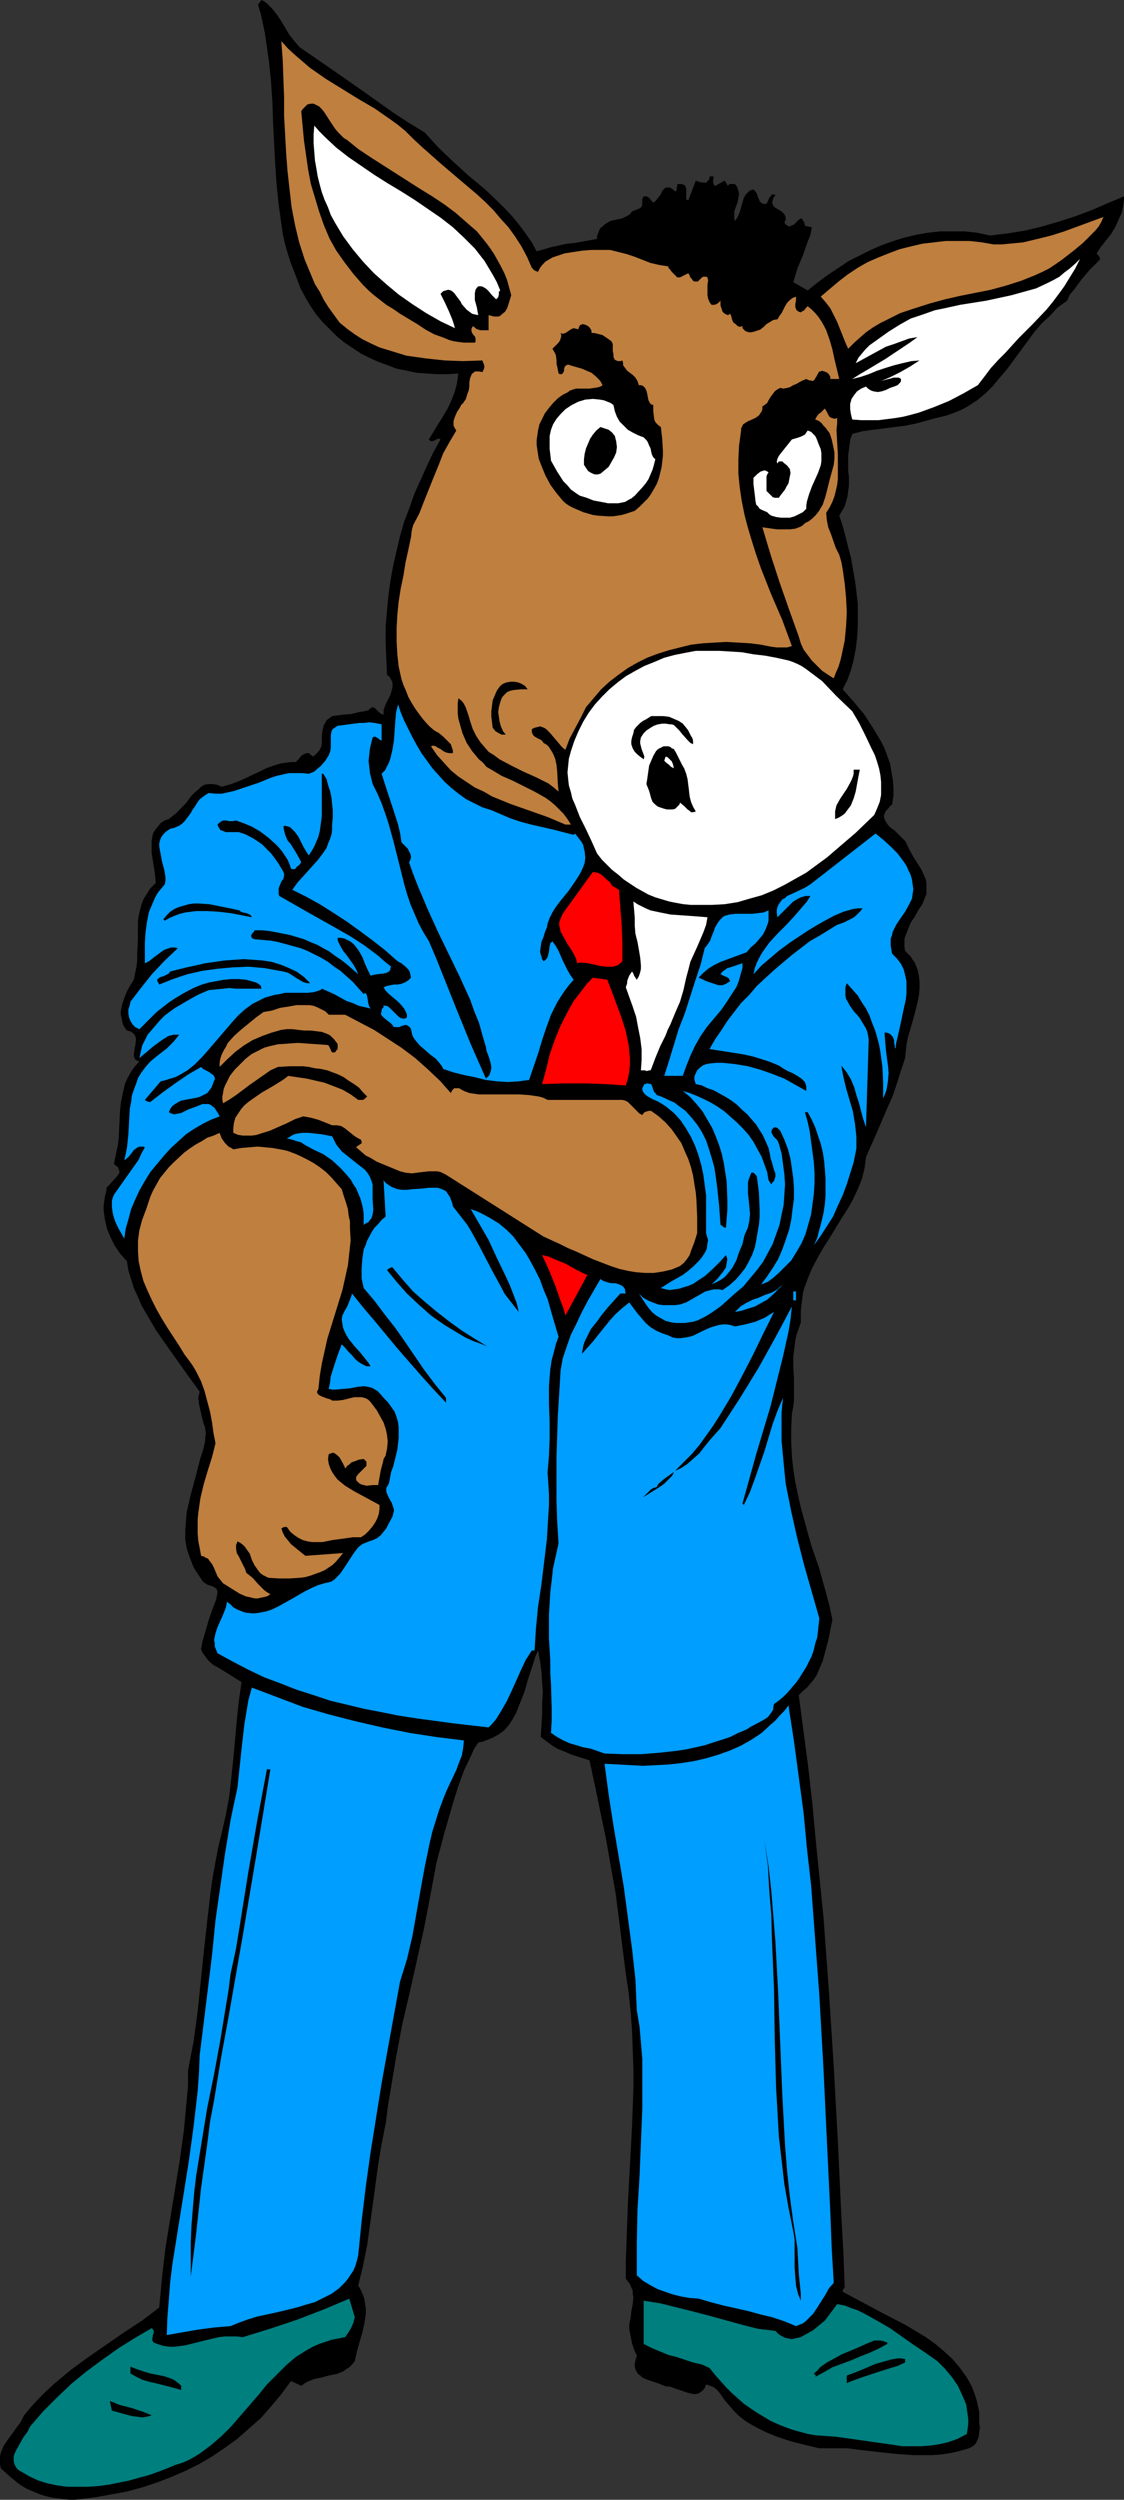 <?xml version="1.0" encoding="UTF-8" standalone="no"?>
<svg
   version="1.0"
   width="70.038mm"
   height="155.668mm"
   id="svg46"
   sodipodi:docname="Democrat 16.wmf"
   xmlns:inkscape="http://www.inkscape.org/namespaces/inkscape"
   xmlns:sodipodi="http://sodipodi.sourceforge.net/DTD/sodipodi-0.dtd"
   xmlns="http://www.w3.org/2000/svg"
   xmlns:svg="http://www.w3.org/2000/svg">
  <rect width="100%" height="100%" fill="#333333" stroke="none"/>
  <sodipodi:namedview
     id="namedview46"
     pagecolor="#ffffff"
     bordercolor="#000000"
     borderopacity="0.25"
     inkscape:showpageshadow="2"
     inkscape:pageopacity="0.0"
     inkscape:pagecheckerboard="0"
     inkscape:deskcolor="#d1d1d1"
     inkscape:document-units="mm" />
  <defs
     id="defs1">
    <pattern
       id="WMFhbasepattern"
       patternUnits="userSpaceOnUse"
       width="6"
       height="6"
       x="0"
       y="0" />
  </defs>
  <path
     style="fill:#000000;fill-opacity:1;fill-rule:evenodd;stroke:none"
     d="m 70.622,11.15 7.272,5.009 7.434,5.171 7.272,5.171 3.717,2.424 3.717,2.262 1.616,1.778 1.616,1.778 3.555,3.393 3.555,3.232 3.717,3.07 3.394,3.232 1.778,1.778 1.616,1.778 1.454,1.778 1.454,1.939 1.454,2.101 1.131,2.101 1.778,-0.485 1.616,-0.485 3.717,-0.808 1.778,-0.162 1.778,-0.323 3.555,-0.646 v -0.646 l 0.323,-0.808 0.162,-0.485 0.323,-0.646 0.485,-0.323 0.485,-0.485 1.293,-0.808 0.646,-0.162 0.808,-0.162 1.454,-0.323 0.646,-0.323 0.646,-0.323 0.485,-0.323 0.485,-0.646 0.808,-0.323 0.808,-0.323 0.323,-0.162 0.323,-0.323 0.162,-0.485 V 47.669 47.346 46.861 l 0.162,-0.323 0.162,-0.323 h 0.485 0.323 l 0.162,0.162 0.323,0.162 0.485,0.646 0.485,0.485 0.323,-0.162 0.323,-0.323 0.485,-0.646 0.646,-0.808 0.323,-0.808 0.646,-0.646 0.323,-0.162 h 0.323 0.323 l 0.485,0.162 0.485,0.323 0.485,0.485 0.162,-0.162 0.162,-0.162 v -0.485 l 0.162,-0.485 V 43.306 h 0.485 0.485 l 0.485,0.162 0.323,0.162 0.162,0.323 0.162,0.485 v 0.485 0.646 0.808 0.485 l 0.162,0.162 0.323,0.162 1.778,-4.686 0.808,0.323 0.97,0.162 h 0.323 0.323 l 0.485,-0.485 0.323,-0.485 v -0.485 h 0.97 l -0.162,1.293 0.162,0.485 0.162,0.323 0.162,0.162 2.262,-1.293 0.808,1.293 0.162,-0.323 0.162,-0.162 h 0.485 0.485 0.323 l 0.485,0.646 0.162,0.485 0.162,0.485 0.162,0.646 -0.162,0.97 -0.162,0.97 -0.808,2.262 v 1.131 0.485 l 0.162,0.646 0.323,-0.485 0.323,-0.485 0.485,-1.131 0.323,-1.131 0.323,-1.131 0.323,-1.131 0.485,-0.808 0.323,-0.323 0.323,-0.323 0.485,-0.323 0.646,-0.162 0.485,0.485 0.323,0.485 0.162,0.646 0.323,0.646 0.162,0.485 0.323,0.323 0.485,0.323 h 0.323 0.485 l 0.323,-0.646 0.323,-0.808 0.323,-0.323 0.162,-0.323 0.485,-0.162 0.485,0.162 -0.485,0.646 -0.162,0.646 -0.162,0.485 0.162,0.323 0.162,0.485 0.323,0.323 1.616,0.97 0.323,0.323 0.323,0.323 0.162,0.323 0.162,0.485 v 0.485 l -0.323,0.646 0.323,0.485 0.485,0.323 0.323,0.162 0.323,-0.162 0.485,-0.162 0.323,-0.162 0.646,-0.646 0.485,-0.485 0.323,-0.162 0.162,-0.162 0.323,0.162 0.162,0.323 0.323,0.485 0.162,0.808 1.616,0.323 -0.323,1.778 -0.646,1.616 -1.131,3.232 -1.293,3.07 -0.485,1.616 -0.485,1.616 3.394,1.939 2.424,-1.939 2.424,-1.778 2.424,-1.616 2.424,-1.616 2.586,-1.293 2.586,-1.293 2.586,-1.131 2.747,-0.97 2.586,-0.808 2.747,-0.646 2.747,-0.485 2.909,-0.323 h 2.909 2.909 l 2.909,0.323 3.071,0.646 4.04,-0.485 4.04,-0.646 4.04,-0.97 3.879,-1.131 4.04,-1.293 3.879,-1.454 3.717,-1.616 3.879,-1.616 v 0.97 l -0.162,0.97 -0.162,0.808 -0.162,0.97 -0.808,1.778 -0.808,1.778 -0.97,1.616 -1.293,1.616 -1.131,1.454 -0.97,1.454 0.646,0.808 0.162,0.323 v 0.162 l -0.162,0.323 -1.131,1.131 -1.131,1.131 -1.939,2.262 -1.778,2.424 -0.97,1.131 -0.646,1.454 -2.262,1.616 -1.778,1.939 -1.939,1.778 -1.778,2.101 -6.303,8.564 -1.778,2.101 -1.616,1.939 -1.778,1.778 -1.939,1.616 -2.262,1.454 -1.131,0.646 -1.131,0.485 -1.293,0.485 -1.293,0.485 -1.293,0.323 -1.454,0.323 -2.262,0.646 -2.424,0.646 -2.424,0.485 -5.01,0.646 -2.586,0.323 -2.424,0.323 -2.424,0.646 -0.485,1.293 -0.162,1.293 -0.162,1.293 -0.162,1.131 v 3.717 l 0.162,1.293 v 2.262 l -0.162,1.131 -0.162,1.293 -0.323,1.131 -0.323,1.131 -0.646,1.131 -0.646,1.131 0.808,2.424 0.646,2.424 0.646,2.585 0.646,2.424 0.485,2.747 0.485,2.747 0.323,2.585 0.323,2.747 v 2.747 2.747 l -0.162,2.585 -0.323,2.585 -0.485,2.585 -0.646,2.424 -0.808,2.262 -1.131,2.262 2.586,2.909 2.424,2.909 2.101,3.232 0.97,1.616 0.97,1.616 0.808,1.616 0.646,1.778 0.646,1.778 0.323,1.939 0.323,1.778 0.162,1.939 v 1.939 l -0.323,2.101 -0.485,0.323 -0.323,0.485 -0.646,0.646 -0.323,0.646 -0.162,0.646 0.162,0.646 0.323,0.646 0.323,0.485 0.485,0.646 1.293,0.97 1.131,1.131 0.485,0.485 0.485,0.485 0.485,0.485 0.162,0.485 0.808,1.616 0.808,1.454 1.939,3.07 0.646,1.454 0.323,0.808 0.162,0.808 v 0.808 0.808 0.97 l -0.323,0.808 -0.646,1.616 -0.97,1.454 -0.808,1.454 -0.97,1.454 -0.646,1.616 -0.646,1.616 -0.162,0.646 v 0.97 0.808 l 0.162,0.97 0.646,0.646 0.646,0.646 0.485,0.808 0.485,0.646 0.646,1.616 0.323,1.454 0.162,1.454 v 1.616 l -0.162,1.616 -0.323,1.616 -0.808,3.232 -0.97,3.393 -0.485,1.616 -0.323,1.616 -0.162,1.616 -0.162,1.616 -0.97,2.909 -0.97,3.07 -0.97,2.909 -1.293,2.909 -2.424,5.656 -2.586,5.817 -0.162,1.293 -0.162,1.293 -0.646,2.585 -0.97,2.424 -1.131,2.424 -1.293,2.262 -1.454,2.262 -2.747,4.525 -1.454,2.262 -1.293,2.262 -1.293,2.424 -0.97,2.262 -0.97,2.585 -0.323,1.293 -0.162,1.293 -0.162,1.293 -0.162,1.454 v 1.293 1.454 l -0.485,1.454 -0.485,1.293 -0.323,1.454 -0.162,1.293 -0.323,2.585 v 2.424 l 0.162,2.585 v 2.585 2.747 l -0.162,1.454 -0.323,1.616 -0.162,3.393 v 3.393 l 0.162,3.232 0.323,3.07 0.485,3.07 0.646,3.07 0.646,2.909 0.808,2.909 1.616,5.817 1.939,5.656 1.616,5.817 0.808,3.07 0.646,3.07 -0.485,2.424 -0.485,2.424 -0.646,2.424 -0.646,2.424 -0.97,2.262 -0.485,1.131 -0.646,0.97 -0.808,0.97 -0.808,0.97 -0.97,0.808 -0.97,0.97 1.131,8.564 1.131,8.564 0.97,8.726 0.808,8.726 1.778,17.613 1.293,17.613 1.131,17.613 0.97,17.613 0.808,17.29 0.485,8.726 0.323,8.403 -0.323,0.323 -0.162,0.323 v 0.323 l 2.424,1.293 2.424,1.293 4.848,2.585 5.01,2.585 4.848,2.909 2.262,1.616 2.101,1.778 1.939,1.778 1.778,2.101 0.808,1.131 0.808,1.131 0.646,1.131 0.646,1.293 0.485,1.293 0.485,1.454 0.323,1.454 0.323,1.454 v 2.424 l 0.162,1.293 -0.162,1.131 -0.162,1.131 -0.485,1.131 -0.323,0.485 -0.323,0.323 -0.485,0.323 -0.646,0.323 -2.262,0.646 -2.101,0.485 -2.262,0.323 -2.262,0.162 h -2.101 -2.101 l -4.363,-0.323 -4.363,-0.485 -4.363,-0.485 -2.262,-0.323 h -2.262 -2.262 -2.262 l -3.394,-0.808 -3.232,-0.808 -3.394,-1.131 -1.616,-0.646 -1.454,-0.646 -1.616,-0.808 -1.454,-0.808 -1.293,-0.808 -1.454,-1.131 -1.131,-1.131 -1.131,-1.293 -1.131,-1.293 -0.97,-1.454 -0.808,-0.97 -0.808,-0.646 -0.808,-0.323 -0.97,-0.323 -0.323,0.808 -0.485,0.646 -0.485,0.323 -0.485,0.323 -0.646,0.162 h -0.646 l -1.293,-0.323 -1.454,-0.485 -1.454,-0.485 -1.293,-0.485 h -0.646 l -0.646,-0.162 -1.131,-0.485 -1.454,-0.485 -1.454,-0.485 -1.131,-0.485 -0.485,-0.485 -0.485,-0.323 -0.323,-0.485 -0.323,-0.646 -0.162,-0.646 v -0.646 l 0.162,-0.808 0.323,-1.131 -0.323,-0.646 -0.323,-0.808 -0.485,-1.454 -0.323,-1.616 -0.323,-1.616 v -0.646 -0.646 l 0.323,-1.454 0.162,-1.616 0.323,-1.616 0.162,-1.616 -0.162,-0.808 v -0.808 l -0.323,-0.646 -0.323,-0.808 -0.485,-0.646 -0.485,-0.646 v -4.363 l 0.162,-4.525 0.323,-8.888 0.485,-9.049 0.485,-9.049 0.323,-9.049 v -4.525 l -0.162,-4.525 -0.162,-4.363 -0.323,-4.525 -0.485,-4.525 -0.646,-4.363 -0.808,-6.302 -0.808,-6.464 -0.808,-6.302 -1.131,-6.302 -1.131,-6.464 -1.293,-6.14 -1.293,-6.302 -1.293,-5.979 -3.071,-0.97 -1.454,-0.485 -1.454,-0.646 -1.616,-0.646 -1.293,-0.808 -1.293,-0.97 -1.293,-0.97 0.162,-2.747 0.162,-2.585 v -2.585 l 0.162,-2.585 -0.162,-2.424 -0.162,-2.424 -0.323,-2.424 -0.485,-2.585 -0.646,1.454 -0.485,1.616 -1.131,3.393 -0.97,3.393 -1.293,3.232 -0.646,1.616 -0.808,1.454 -0.808,1.293 -1.131,1.293 -1.293,0.97 -1.454,0.808 -1.616,0.646 -0.808,0.323 -0.97,0.162 -0.97,1.454 -0.808,1.778 -1.616,3.393 -1.293,3.555 -1.131,3.555 -2.101,7.272 -1.939,7.272 -1.454,7.756 -1.454,7.595 -3.394,15.19 -1.778,7.595 -1.454,7.756 -1.293,7.756 -0.646,3.878 -0.485,3.878 -0.97,4.848 -0.808,4.848 -1.293,9.534 -0.646,4.686 -0.646,4.686 -0.97,4.848 -1.131,4.686 0.646,1.131 0.485,1.131 0.323,0.97 0.162,1.131 0.162,1.131 v 1.131 l -0.323,2.262 -0.485,2.101 -0.646,2.262 -0.646,2.262 -0.485,2.262 -0.646,0.808 -0.646,0.646 -0.808,0.485 -0.646,0.485 -0.808,0.323 -0.808,0.323 -1.778,0.323 -1.778,0.485 -1.616,0.323 -0.808,0.323 -0.808,0.323 -0.808,0.485 -0.646,0.485 -2.424,-1.131 -2.262,3.07 -2.424,2.909 -2.424,2.747 -2.747,2.424 -2.747,2.424 -2.909,2.101 -3.071,2.101 -3.071,1.778 -3.232,1.616 -3.394,1.454 -3.394,1.293 -3.394,1.131 -3.555,0.97 -3.555,0.646 -3.555,0.646 -3.717,0.485 -1.454,0.162 h -1.293 l -1.454,-0.162 -1.293,-0.162 -1.293,-0.162 -1.293,-0.323 -1.131,-0.323 -1.293,-0.485 -1.131,-0.485 -1.131,-0.485 -1.131,-0.646 -1.131,-0.808 -1.939,-1.616 -1.939,-1.778 L 0,579.951 v -0.97 -0.808 l 0.162,-0.808 0.323,-0.808 0.323,-0.808 0.97,-1.454 2.101,-2.909 0.97,-1.293 0.808,-1.616 1.616,-1.939 1.778,-1.939 1.778,-1.778 1.939,-1.778 1.939,-1.616 1.939,-1.616 4.202,-3.07 4.202,-2.909 4.202,-2.909 4.202,-2.747 4.04,-3.07 0.323,-3.393 0.323,-3.555 0.808,-6.948 2.262,-13.897 1.131,-6.948 0.97,-6.948 0.323,-3.555 0.323,-3.393 0.323,-3.555 v -3.555 l 0.646,-3.393 0.646,-3.393 0.97,-7.11 1.454,-14.058 0.808,-7.272 0.808,-6.948 0.485,-3.393 0.646,-3.555 0.646,-3.393 0.808,-3.393 0.97,-4.201 0.808,-4.363 0.485,-4.363 0.485,-4.525 0.808,-9.049 0.485,-4.525 0.646,-4.525 -1.293,-0.808 -1.293,-0.808 -2.586,-1.616 -1.454,-0.808 -1.131,-0.97 -0.97,-1.293 -0.485,-0.646 -0.323,-0.808 0.323,-1.778 0.485,-1.616 0.97,-3.393 1.131,-3.232 0.646,-1.616 0.323,-1.778 -0.162,-0.646 -0.323,-0.323 -0.485,-0.323 -0.485,-0.162 -0.485,-0.162 -0.485,-0.162 -0.485,-0.323 -0.485,-0.323 -0.646,-0.97 -0.646,-0.97 -0.646,-0.97 -0.485,-0.97 -0.808,-2.101 -0.646,-1.939 -0.323,-2.101 v -2.101 l 0.162,-2.101 0.162,-2.101 0.485,-2.101 0.485,-2.101 1.131,-4.201 1.131,-4.363 0.646,-1.939 0.485,-2.101 v -0.808 l 0.162,-0.808 -0.162,-1.454 -0.485,-1.454 -0.323,-1.293 -0.323,-1.454 -0.323,-1.454 -0.162,-1.454 0.162,-0.808 0.162,-0.646 -2.586,-3.555 -5.171,-7.272 -2.586,-3.717 -1.131,-1.939 -1.131,-1.939 -1.131,-1.939 -0.808,-1.939 -0.97,-2.101 -0.646,-2.101 -0.646,-2.101 -0.323,-2.101 -1.616,-1.778 -1.293,-1.939 -0.97,-1.939 -0.808,-1.939 -0.485,-2.101 -0.162,-1.131 -0.162,-1.131 V 283.754 l 0.162,-1.131 0.162,-1.131 0.323,-1.131 v -0.485 l 0.162,-0.485 0.646,-0.646 1.454,-1.616 0.646,-0.808 0.162,-0.323 v -0.323 l -0.162,-0.485 -0.162,-0.485 -0.485,-0.323 -0.485,-0.485 0.323,-1.454 0.323,-1.616 0.323,-1.454 0.162,-1.616 0.162,-3.232 0.162,-3.232 0.162,-1.616 0.323,-1.616 0.323,-1.454 0.323,-1.454 0.646,-1.454 0.808,-1.454 0.808,-1.131 1.131,-1.293 -0.485,-0.162 -0.485,-0.323 -0.162,-0.323 -0.162,-0.485 v -0.485 l 0.162,-0.646 v -0.646 l 0.162,-0.485 0.162,-1.293 v -0.646 l -0.162,-0.485 -0.162,-0.323 -0.485,-0.485 -0.485,-0.323 -0.808,-0.162 -0.485,-0.646 -0.485,-0.808 -0.162,-0.808 -0.162,-0.808 -0.162,-0.646 v -0.808 l 0.323,-1.616 0.485,-1.454 0.646,-1.616 0.808,-1.454 0.808,-1.293 0.323,-1.616 0.323,-1.454 0.162,-1.616 v -1.616 l 0.162,-2.909 v -2.909 -1.454 l 0.162,-1.454 0.323,-1.293 0.323,-1.293 0.485,-1.293 0.808,-1.293 0.808,-1.293 1.293,-1.293 -0.162,-1.939 -0.323,-2.101 -0.323,-1.939 -0.162,-0.97 v -1.131 -1.778 l 0.162,-0.97 0.162,-0.808 0.485,-0.808 0.646,-0.808 0.646,-0.808 0.97,-0.646 0.97,-0.323 0.808,-0.646 0.808,-0.646 0.808,-0.808 1.616,-1.616 1.293,-1.778 0.808,-0.808 0.808,-0.646 0.646,-0.646 0.808,-0.485 0.97,-0.162 h 0.97 l 0.97,0.162 0.485,0.162 0.646,0.323 1.131,-0.323 1.131,-0.323 2.101,-0.808 2.101,-0.97 0.97,-0.485 1.131,-0.485 1.939,-0.97 2.262,-0.808 1.131,-0.323 1.131,-0.162 1.293,-0.162 h 1.131 l 0.646,-0.646 0.646,-0.808 0.485,-0.323 0.323,-0.162 0.485,-0.162 h 0.485 l 0.97,0.808 0.646,-0.485 0.485,-0.485 0.485,-0.646 0.323,-0.646 0.162,-0.646 V 174.68 173.226 l 0.162,-1.293 0.162,-0.646 0.162,-0.646 0.323,-0.485 0.323,-0.646 0.646,-0.485 0.646,-0.485 1.293,-0.162 1.131,-0.162 2.101,-0.162 1.939,-0.485 1.131,-0.162 1.131,-0.323 0.162,-0.323 0.323,-0.162 0.323,-0.162 0.485,0.162 0.323,0.323 0.323,0.323 0.485,0.485 0.485,0.323 0.485,0.162 v -0.646 -0.485 l 0.485,-1.293 1.131,-2.262 0.323,-1.131 0.162,-0.646 v -0.646 -0.485 l -0.323,-0.646 -0.323,-0.646 -0.646,-0.485 -0.162,-3.878 -0.162,-3.717 v -3.717 l 0.323,-3.717 0.323,-3.555 0.485,-3.555 0.646,-3.555 0.808,-3.555 0.808,-3.393 0.97,-3.393 1.293,-3.393 1.131,-3.232 1.454,-3.232 1.454,-3.232 1.454,-3.07 1.778,-3.232 -0.323,-0.162 h -0.323 l -0.646,0.323 -0.323,0.162 -0.485,0.162 -0.323,-0.162 -0.323,-0.323 2.262,-3.717 1.131,-1.778 1.131,-1.939 0.808,-1.778 0.808,-2.101 0.485,-1.939 0.162,-1.131 0.162,-1.131 -2.424,0.162 h -2.586 l -2.424,-0.162 -2.424,-0.162 -2.262,-0.485 -2.424,-0.485 -2.101,-0.808 -2.262,-0.808 -2.101,-0.97 -1.939,-0.97 -1.939,-1.293 -1.939,-1.293 -1.778,-1.454 -1.778,-1.778 L 75.955,75.786 74.338,73.847 73.046,71.908 71.914,69.969 70.783,67.868 69.975,65.768 69.167,63.667 68.359,61.566 67.713,59.466 67.066,57.203 66.581,54.941 66.258,52.679 65.612,47.993 65.127,43.306 64.804,38.459 64.319,28.925 64.157,24.077 63.834,19.229 63.349,14.543 62.703,10.019 62.38,7.756 61.895,5.494 61.41,3.232 60.764,1.131 61.572,0 l 0.646,0.323 0.646,0.485 1.293,1.293 1.131,1.454 0.97,1.454 1.939,3.232 1.131,1.454 z"
     id="path1" />
  <path
     style="fill:#bf7f3f;fill-opacity:1;fill-rule:evenodd;stroke:none"
     d="m 95.509,30.864 1.939,1.939 2.101,1.939 4.202,3.717 4.363,3.717 4.202,3.555 1.939,1.778 1.939,1.939 1.778,2.101 1.778,1.939 1.616,2.262 1.454,2.262 1.293,2.424 1.131,2.585 0.323,0.323 0.323,0.323 0.808,0.323 0.485,-0.97 0.646,-0.808 0.646,-0.646 0.808,-0.485 0.808,-0.485 0.97,-0.323 0.97,-0.323 0.97,-0.323 2.101,-0.323 2.101,-0.323 2.101,-0.162 h 2.101 1.131 1.131 l 1.939,0.485 1.939,0.485 1.939,0.646 3.717,1.454 2.101,0.485 2.101,0.323 v 0.323 l 0.323,0.323 0.485,0.646 0.646,0.646 0.646,0.646 h 0.323 0.323 l 0.646,-0.323 0.323,-0.162 0.323,-0.162 0.646,-0.323 0.323,0.485 0.162,0.485 0.323,0.323 0.323,0.485 0.323,0.162 h 0.323 0.485 l 0.323,-0.323 0.646,-0.646 0.323,-0.162 h 0.485 0.162 l 0.323,0.162 0.162,0.808 -0.162,0.808 v 0.97 0.808 0.808 l 0.162,0.808 0.323,0.808 0.485,0.646 h 0.646 l 0.485,-0.162 0.485,-0.323 0.485,-0.485 v 1.131 l 0.162,0.485 0.162,0.485 0.162,0.485 0.323,0.323 0.485,0.323 0.485,0.162 0.485,-0.323 0.162,0.323 0.162,0.485 0.162,0.646 0.323,0.646 0.485,0.323 0.485,0.485 0.485,0.162 0.646,-0.162 v 0.485 l 0.323,0.323 0.323,0.323 0.323,0.162 0.646,0.162 h 0.485 l 0.646,-0.162 0.485,-0.162 0.97,-0.323 0.808,-0.646 0.646,-0.646 0.808,-0.485 0.808,-0.485 0.97,-0.162 0.485,-0.808 0.485,-0.646 0.808,-1.616 0.485,-0.808 0.646,-0.646 0.646,-0.485 0.808,-0.323 v 0.323 0.485 l -0.162,0.97 v 0.646 l 0.162,0.485 0.162,0.323 0.485,0.323 0.485,0.162 0.162,-0.162 0.323,-0.162 0.323,-0.162 0.323,-0.485 0.485,-0.485 0.97,0.808 0.808,0.808 0.808,0.97 0.646,0.97 0.646,1.131 0.485,0.97 0.808,2.262 0.646,2.262 0.485,2.262 1.131,4.686 h -2.101 v -0.323 -0.162 l -0.162,-0.323 -0.323,-0.485 -0.485,-0.323 -0.485,-0.162 -0.485,-0.162 -0.323,0.162 h -0.323 l -0.323,0.485 -0.323,0.646 -0.323,0.485 -0.162,0.323 -0.162,0.162 -0.323,0.162 -0.485,-0.162 h -0.323 l -0.646,-0.323 -0.808,0.323 -0.646,0.323 -0.808,0.485 -0.808,0.323 -0.808,0.485 -0.646,0.162 -0.808,0.162 -0.808,-0.162 -0.646,0.323 -0.646,0.485 -0.485,0.646 -0.485,0.646 -0.485,0.808 -0.323,0.646 -0.646,0.485 -0.485,0.323 v 0.646 l -0.162,0.485 -0.323,0.485 -0.323,0.485 -0.646,0.485 -0.97,0.485 -0.808,0.323 -0.808,0.485 -0.485,0.323 -0.162,0.323 -0.323,0.646 v 0.485 l -0.485,3.555 -0.162,3.232 v 3.393 l 0.323,3.232 0.485,3.232 0.646,3.232 0.808,3.07 0.97,3.232 0.97,3.07 1.131,3.232 2.424,6.14 2.586,5.979 2.262,6.14 -1.131,0.323 h -1.131 -1.293 l -1.293,-0.162 -2.424,-0.485 -1.293,-0.162 -1.293,-0.162 -2.747,-0.162 -2.909,-0.162 -2.747,0.162 -2.747,0.162 -2.747,0.323 -2.586,0.646 -2.586,0.646 -2.586,0.808 -2.586,0.97 -2.262,1.131 -2.262,1.293 -2.262,1.616 -2.101,1.616 -1.939,1.778 -1.778,2.101 -1.778,2.101 -1.293,2.585 -1.293,2.424 -1.293,2.424 -0.485,1.293 -0.485,1.293 -0.485,-0.323 -0.485,-0.485 -0.808,-0.97 -0.97,-1.131 -0.808,-0.97 -0.97,-0.97 -0.485,-0.323 -0.485,-0.162 -0.485,-0.162 -0.646,0.162 -0.646,0.162 -0.646,0.323 v 0.646 l 0.162,0.485 0.323,0.485 0.485,0.323 0.97,0.485 0.485,0.323 0.323,0.485 0.808,0.485 0.485,0.485 0.808,1.293 0.323,0.646 0.323,0.808 0.323,1.454 0.162,1.616 0.162,3.07 0.162,1.616 -1.131,-0.97 -1.293,-0.97 -2.909,-1.454 -2.909,-1.293 -2.909,-1.454 -2.747,-1.454 -1.293,-0.97 -1.293,-0.808 -0.97,-1.131 -0.97,-1.131 -0.97,-1.454 -0.808,-1.616 -0.323,-0.97 -0.323,-0.97 -0.323,-1.131 -0.323,-0.97 -0.323,-0.97 -0.485,-0.97 -0.485,-0.646 -0.808,-0.646 -0.162,1.293 v 1.131 1.131 l 0.162,1.293 0.323,1.131 0.323,1.131 0.323,1.131 0.485,1.131 0.485,1.131 0.646,0.97 0.646,0.97 0.808,0.97 0.808,0.97 0.97,0.808 0.808,0.97 1.131,0.646 2.424,1.454 2.586,1.131 2.586,1.293 2.586,1.293 2.586,1.454 1.131,0.808 1.131,0.97 0.97,0.97 0.97,0.97 0.97,1.293 0.808,1.293 h -1.293 l -4.202,-1.778 -8.727,-3.07 -4.363,-1.778 -1.939,-1.131 -2.101,-0.97 -1.939,-1.293 -1.939,-1.293 -1.778,-1.454 -1.616,-1.778 -1.616,-1.778 -1.454,-2.101 0.485,-0.162 0.646,0.162 0.485,0.323 0.646,0.323 0.646,0.485 0.646,0.323 0.808,0.162 h 0.808 v -0.646 l -0.162,-0.485 -0.162,-0.485 -0.162,-0.485 -0.808,-0.808 -0.97,-0.97 -0.97,-0.808 -1.131,-0.646 -0.97,-0.808 -0.646,-0.646 -1.131,-1.293 -0.97,-1.293 -0.808,-1.131 -0.808,-1.293 -0.808,-1.454 -0.485,-1.293 -0.646,-1.454 -0.485,-1.454 -0.646,-2.909 -0.323,-2.909 -0.162,-3.07 v -3.07 l 0.162,-3.07 0.323,-3.232 0.485,-3.07 0.646,-3.07 0.485,-3.07 0.646,-2.909 0.646,-3.07 0.162,-1.454 0.323,-1.293 1.454,-2.747 1.131,-2.909 2.262,-5.656 1.131,-2.747 1.131,-2.909 1.454,-2.585 1.616,-2.747 -0.323,-0.485 -0.323,-0.646 v -0.485 -0.646 l 0.323,-0.97 0.485,-1.131 0.646,-0.97 0.323,-0.646 0.485,-0.485 0.646,-0.97 0.323,-1.131 0.323,-0.808 0.162,-0.97 v -0.485 -0.485 l 0.162,-0.97 0.323,-0.808 0.162,-0.323 0.323,-0.162 0.323,-0.323 h 0.485 0.485 l 0.808,0.162 0.162,-0.323 0.162,-0.323 0.162,-0.646 -0.162,-0.646 -0.162,-0.323 -0.162,-0.485 -4.525,0.162 -4.363,-0.162 -4.525,-0.485 -2.262,-0.323 -2.262,-0.323 -2.101,-0.646 -2.101,-0.646 -2.101,-0.646 -2.101,-0.97 -1.939,-0.97 -1.778,-1.131 -1.778,-1.293 -1.778,-1.454 -1.293,-1.778 -1.293,-1.778 -1.131,-1.778 -0.97,-1.939 -1.131,-1.778 -0.808,-1.939 -0.808,-1.939 -0.808,-1.939 -1.293,-4.04 -0.97,-4.04 -0.808,-4.201 -0.485,-4.201 -0.485,-4.363 -0.323,-4.201 -0.485,-8.888 v -4.363 l -0.162,-4.363 -0.162,-4.363 -0.323,-4.363 1.616,1.778 1.778,1.616 3.394,2.909 3.717,2.585 7.595,4.686 3.879,2.262 3.717,2.585 1.778,1.293 z"
     id="path2" />
  <path
     style="fill:#000000;fill-opacity:1;fill-rule:evenodd;stroke:none"
     d="m 81.772,32.965 2.586,2.101 2.909,1.939 5.818,3.717 5.818,3.717 2.909,1.778 2.909,1.939 2.586,1.939 2.586,2.262 2.424,2.101 2.101,2.585 0.97,1.293 0.97,1.454 0.808,1.454 0.808,1.454 0.808,1.616 0.646,1.616 0.485,1.778 0.485,1.778 -0.646,2.101 -0.323,0.97 -0.485,0.808 -0.808,0.646 -0.323,0.323 -0.485,0.162 h -0.485 -0.485 l -0.646,-0.162 -0.646,-0.162 v 3.555 h -0.808 -1.131 l -0.97,-0.323 -0.323,-0.323 -0.485,-0.323 -0.162,0.323 -0.162,0.323 v 0.485 l 0.162,0.485 0.323,0.485 0.323,0.323 0.162,0.485 v 0.485 0.323 l -0.162,0.162 h -1.293 -1.293 l -1.293,-0.162 -1.131,-0.162 -1.131,-0.323 -1.131,-0.485 -2.262,-0.808 -2.101,-1.131 -1.939,-1.293 -4.04,-2.424 -1.616,-1.131 -1.616,-0.97 -1.454,-1.131 -1.454,-1.131 -1.293,-1.131 -1.293,-1.293 -1.131,-1.293 -1.131,-1.293 -2.101,-2.747 -1.939,-2.747 -1.616,-2.909 -1.293,-3.07 -1.131,-3.232 -0.97,-3.232 -0.97,-3.232 -0.646,-3.393 -0.485,-3.393 -0.485,-3.393 -0.323,-3.393 -0.323,-3.555 0.323,-0.485 0.485,-0.485 0.323,-0.323 0.323,-0.323 0.808,-0.162 h 0.646 l 0.646,0.323 0.646,0.323 0.646,0.646 0.646,0.808 1.131,1.778 1.293,1.939 0.646,0.808 0.808,0.808 0.646,0.646 z"
     id="path3" />
  <path
     style="fill:#ffffff;fill-opacity:1;fill-rule:evenodd;stroke:none"
     d="m 117.81,68.353 -0.323,0.323 v 0.646 l -0.162,0.646 -0.162,0.162 -0.323,0.323 -0.485,-0.485 -0.485,-0.485 -0.808,-0.97 -0.485,-0.485 -0.485,-0.323 -0.646,-0.323 h -0.808 l -0.323,0.323 -0.323,0.485 -0.162,0.808 v 0.808 0.808 l 0.485,1.778 0.162,0.97 0.162,0.808 -0.808,-0.162 -0.646,-0.162 -0.646,-0.485 -0.646,-0.485 -1.131,-1.293 -0.323,-0.646 -0.485,-0.646 -0.97,-1.293 -0.323,-0.323 -0.485,-0.323 -0.646,-0.162 -0.485,0.162 -0.646,0.162 -0.646,0.646 0.97,1.939 0.97,2.101 0.808,1.939 0.323,0.97 0.323,1.131 -3.394,-1.616 L 100.357,73.686 97.125,71.585 93.893,69.323 90.984,66.899 88.075,64.313 85.489,61.566 83.065,58.658 80.803,55.587 79.833,53.971 78.863,52.356 77.894,50.578 77.247,48.801 76.439,47.023 75.793,45.246 75.308,43.468 74.823,41.529 74.5,39.59 74.177,37.812 74.015,35.712 73.854,33.773 v -2.101 l 0.162,-2.101 1.293,1.454 1.293,1.293 2.586,2.424 2.909,2.262 3.071,2.101 3.071,2.101 3.071,1.939 3.232,1.939 3.071,1.939 3.07,2.101 3.071,2.101 2.909,2.262 2.586,2.424 1.293,1.293 1.293,1.293 1.131,1.454 1.131,1.454 0.97,1.616 0.97,1.616 0.97,1.778 z"
     id="path4" />
  <path
     style="fill:#bf7f3f;fill-opacity:1;fill-rule:evenodd;stroke:none"
     d="m 253.074,58.819 -1.454,1.131 -1.454,1.131 -1.616,1.131 -1.454,0.97 -1.616,0.808 -1.778,0.808 -3.232,1.293 -3.555,1.131 -3.555,0.97 -7.272,1.454 -3.555,0.808 -3.555,0.97 -3.555,1.131 -3.394,1.131 -1.616,0.808 -1.616,0.808 -1.616,0.808 -1.616,0.97 -1.616,1.131 -1.293,1.131 -1.454,1.293 -1.454,1.454 -0.646,-1.454 -0.646,-1.616 -0.646,-1.616 -0.646,-1.616 -0.808,-1.616 -0.808,-1.616 -1.131,-1.454 -1.131,-1.293 2.101,-1.778 2.101,-1.778 2.101,-1.616 2.424,-1.616 2.262,-1.293 2.586,-1.131 2.424,-0.97 2.586,-0.97 2.586,-0.646 2.747,-0.646 2.747,-0.323 2.747,-0.323 h 2.909 2.747 l 2.909,0.323 2.747,0.485 h 1.939 l 1.616,-0.162 1.778,-0.162 1.616,-0.162 3.394,-0.808 3.232,-0.808 3.071,-0.97 3.071,-1.131 6.141,-2.262 -0.485,1.131 -0.646,1.131 -0.808,0.97 -0.97,0.97 -1.939,1.939 -0.97,0.808 z"
     id="path5" />
  <path
     style="fill:#ffffff;fill-opacity:1;fill-rule:evenodd;stroke:none"
     d="m 181.321,52.032 -0.323,2.101 z"
     id="path6" />
  <path
     style="fill:#ffffff;fill-opacity:1;fill-rule:evenodd;stroke:none"
     d="m 230.288,90.653 -3.394,1.939 -3.394,1.778 -3.555,1.454 -1.778,0.646 -1.778,0.646 -1.778,0.485 -1.939,0.485 -1.939,0.323 -3.879,0.485 h -2.101 -1.939 l -2.101,-0.162 -0.323,-1.293 -0.162,-1.131 v -1.293 l 0.323,-1.131 0.646,-0.97 0.646,-0.808 0.97,-0.646 1.131,-0.485 0.485,0.485 0.485,0.323 0.323,0.162 0.485,0.162 0.97,0.162 0.97,-0.162 0.97,-0.323 0.97,-0.485 0.97,-0.323 0.808,-0.323 0.646,-0.646 0.162,-0.323 v -0.485 l -0.485,-0.323 h -0.646 -0.646 l -0.485,0.162 -1.293,0.323 -1.131,0.323 2.262,-0.97 2.262,-1.131 2.262,-1.293 2.262,-1.454 -1.939,0.162 -2.101,0.485 -1.939,0.485 -2.101,0.646 -1.939,0.646 -1.939,0.808 -1.939,0.646 -1.939,0.485 1.778,-1.131 1.939,-1.131 4.04,-2.424 3.879,-2.585 1.939,-1.293 1.778,-1.293 -1.939,0.323 -1.778,0.646 -1.778,0.646 -1.939,0.646 -3.555,1.939 -3.555,1.939 0.646,-1.293 0.808,-0.97 0.808,-0.97 0.97,-0.97 2.262,-1.616 2.262,-1.616 1.293,-0.808 1.293,-0.808 2.586,-1.454 2.909,-0.97 2.747,-0.97 3.071,-0.646 2.909,-0.646 6.141,-0.97 5.979,-1.293 2.909,-0.808 2.909,-0.808 2.747,-1.293 1.293,-0.646 1.454,-0.808 1.131,-0.97 1.293,-0.97 1.293,-1.131 1.131,-1.131 -1.131,2.262 -1.293,2.101 -1.293,2.101 -1.293,1.778 -1.454,1.939 -1.454,1.778 -3.232,3.393 -3.232,3.232 -3.232,3.555 -1.616,1.616 -1.778,1.939 -1.454,1.939 z"
     id="path7" />
  <path
     style="fill:#000000;fill-opacity:1;fill-rule:evenodd;stroke:none"
     d="m 139.304,78.372 h 0.646 l 0.646,0.162 0.646,0.162 0.646,0.162 0.97,0.646 1.131,0.808 0.162,0.323 0.162,0.323 v 0.808 0.808 l 0.162,0.808 v 0.646 l 0.162,0.323 0.162,0.323 0.323,0.162 0.485,0.162 h 0.485 l 0.485,-0.162 0.162,0.646 v 0.485 l 0.485,0.646 0.485,0.646 0.646,0.485 0.646,0.485 0.646,0.646 0.485,0.808 0.162,0.485 0.162,0.485 h 0.485 l 0.485,0.162 0.162,0.162 0.323,0.323 0.323,0.646 0.162,0.646 0.162,0.808 0.162,0.808 0.162,0.323 0.162,0.323 0.323,0.323 0.485,0.162 v 1.454 l 0.162,1.454 0.162,0.808 0.323,0.485 0.485,0.485 0.646,0.485 0.323,2.747 0.162,2.747 v 1.293 l -0.162,1.454 -0.162,1.293 -0.323,1.293 -0.323,1.293 -0.485,1.293 -0.646,1.131 -0.646,1.131 -0.808,1.131 -0.97,0.97 -0.97,0.97 -1.131,0.97 -0.97,0.323 -0.97,0.323 -1.131,0.323 -0.97,0.162 -1.131,0.162 h -1.131 l -2.424,-0.162 -1.131,-0.162 -1.131,-0.323 -1.131,-0.323 -1.131,-0.485 -1.131,-0.485 -0.97,-0.485 -0.97,-0.646 -0.808,-0.808 -1.454,-1.778 -1.293,-1.778 -1.131,-2.101 -0.808,-1.939 -0.808,-2.101 -0.323,-2.101 -0.162,-1.131 v -1.131 l 0.162,-1.131 0.162,-1.131 0.323,-1.454 0.646,-1.293 0.646,-1.293 0.97,-1.293 0.97,-1.131 1.131,-1.131 1.131,-0.808 1.293,-0.646 0.323,-0.323 0.485,-0.162 0.97,-0.323 h 1.131 0.97 1.131 l 1.131,-0.162 0.97,-0.162 0.485,-0.162 0.485,-0.323 -0.323,-0.646 -0.323,-0.485 -0.97,-0.97 -0.97,-0.808 -1.131,-0.485 -1.131,-0.485 -1.131,-0.323 -1.131,-0.323 -0.97,-0.323 -0.485,0.162 -0.323,0.323 -0.162,0.485 v 0.485 l -0.162,0.323 -0.162,0.323 -0.323,0.162 h -0.323 l -0.323,-0.162 -0.162,-0.808 -0.162,-0.808 -0.162,-0.646 v -0.808 l -0.162,-1.293 -0.323,-0.646 -0.485,-0.808 0.323,-0.323 0.323,-0.323 0.808,-0.808 0.323,-0.485 0.162,-0.485 0.162,-0.646 -0.162,-0.646 0.323,0.162 h 0.323 l 0.485,-0.162 0.485,-0.323 0.97,-0.646 0.485,-0.162 0.646,0.162 h 0.323 l 0.162,0.323 v -0.485 l 0.162,-0.323 0.162,-0.323 0.162,-0.162 h 0.162 l 0.323,-0.162 0.646,0.162 0.646,0.323 0.485,0.485 0.323,0.646 v 0.162 z"
     id="path8" />
  <path
     style="fill:#ffffff;fill-opacity:1;fill-rule:evenodd;stroke:none"
     d="m 144.475,95.339 0.323,1.454 0.485,1.293 0.646,1.131 0.97,0.97 0.97,0.97 1.131,0.646 1.293,0.646 1.293,0.485 0.646,0.646 0.323,0.485 0.323,0.808 0.323,0.646 0.162,0.808 0.162,0.646 0.323,0.646 0.485,0.485 -0.323,1.293 -0.323,1.131 -0.485,1.131 -0.485,1.131 -0.646,0.97 -0.808,0.97 -1.778,1.939 -0.808,0.646 -0.646,0.323 -0.808,0.485 -0.808,0.162 -0.808,0.162 h -0.808 -1.616 l -1.616,-0.323 -1.778,-0.323 -1.616,-0.646 -1.616,-0.485 -0.97,-0.646 -1.131,-0.808 -0.808,-0.97 -0.97,-0.97 -1.454,-2.262 -1.454,-2.585 -0.162,-1.454 -0.162,-1.293 v -1.616 -1.454 l 0.323,-1.454 0.485,-1.293 0.808,-1.293 0.97,-1.131 1.131,-1.131 1.454,-0.97 1.616,-0.808 1.616,-0.485 1.778,-0.162 1.616,0.162 0.97,0.162 0.808,0.323 0.808,0.323 z"
     id="path9" />
  <path
     style="fill:#bf7f3f;fill-opacity:1;fill-rule:evenodd;stroke:none"
     d="m 197.159,98.409 v 1.293 l -0.162,1.454 0.162,2.909 0.162,2.909 v 2.909 2.909 l -0.162,1.293 -0.323,1.454 -0.323,1.293 -0.485,1.293 -0.646,1.293 -0.808,1.293 0.162,1.778 0.323,1.616 0.646,1.616 1.131,3.232 0.808,1.616 0.485,1.616 0.323,1.778 0.485,3.393 0.323,3.393 0.162,3.393 -0.162,3.232 -0.323,3.393 -0.646,3.07 -0.323,1.454 -0.485,1.616 -0.646,1.454 -0.485,1.293 -1.293,-0.808 -1.454,-0.97 -1.131,-1.131 -1.293,-1.293 -0.97,-1.293 -0.97,-1.293 -0.646,-1.454 -0.485,-1.616 -2.262,-6.302 -2.262,-6.464 -2.101,-6.464 -0.97,-3.232 -0.97,-3.232 1.131,0.162 1.131,0.162 1.293,0.162 h 1.454 1.454 l 1.293,-0.162 1.293,-0.485 0.485,-0.323 0.485,-0.485 0.97,-0.485 0.808,-0.646 0.808,-0.808 0.646,-0.808 0.485,-0.808 0.485,-0.808 0.646,-1.939 0.485,-1.939 0.485,-1.939 0.485,-1.778 0.485,-1.778 0.162,-1.454 v -1.454 l -0.323,-1.616 -0.323,-1.454 -0.485,-1.454 -0.97,-1.293 -0.485,-0.485 -0.485,-0.646 -0.646,-0.485 -0.808,-0.323 0.162,-0.323 0.162,-0.323 0.485,-0.646 0.485,-0.323 0.323,-0.323 0.646,-0.646 0.485,0.808 0.485,0.97 0.323,0.323 0.485,0.162 0.485,0.162 z"
     id="path10" />
  <path
     style="fill:#000000;fill-opacity:1;fill-rule:evenodd;stroke:none"
     d="m 144.798,102.61 0.162,0.646 0.162,0.646 0.162,1.293 -0.162,1.293 -0.485,1.131 -0.646,1.131 -0.646,1.131 -0.97,0.808 -0.97,0.808 -0.646,0.162 h -0.646 l -0.485,-0.162 -0.646,-0.323 -0.485,-0.323 -0.323,-0.485 -0.323,-0.485 -0.323,-0.485 v -1.293 l 0.162,-1.293 0.323,-1.293 0.485,-1.131 0.485,-1.131 0.646,-0.97 0.808,-0.97 0.97,-0.808 0.97,0.323 0.97,0.323 0.808,0.646 z"
     id="path11" />
  <path
     style="fill:#ffffff;fill-opacity:1;fill-rule:evenodd;stroke:none"
     d="m 193.28,105.681 0.162,0.97 v 0.97 0.97 l -0.162,0.97 -0.646,1.778 -1.454,3.232 -0.646,1.778 -0.485,1.616 -0.162,0.97 v 0.808 l -0.808,0.808 -0.97,0.485 -0.97,0.485 -1.131,0.323 h -0.97 -1.131 l -1.131,-0.162 -1.131,-0.323 -0.485,-0.323 -0.485,-0.485 -1.131,-0.485 -0.646,-0.323 -0.323,-0.485 -0.485,-0.485 -0.162,-0.808 -0.162,-1.454 -0.323,-2.585 v -1.454 l 0.808,-0.808 0.808,-0.646 0.485,-0.162 0.485,-0.162 0.485,0.162 0.485,0.323 -0.323,0.485 -0.162,0.485 v 1.131 2.262 l 0.646,0.646 0.808,0.808 0.485,0.162 h 0.485 0.485 l 0.323,-0.485 1.131,-1.454 0.323,-0.646 0.485,-0.808 0.162,-0.808 0.162,-0.808 0.162,-0.808 -0.162,-0.97 -0.646,-0.808 -0.808,-0.646 -0.323,-0.323 h -0.323 -0.485 l -0.323,0.485 -0.162,-0.323 v -0.162 l 0.162,-0.646 0.323,-0.646 0.485,-0.646 1.293,-1.616 1.293,-1.616 1.131,-0.323 0.97,-0.323 0.97,-0.485 0.323,-0.485 0.323,-0.485 0.808,0.323 0.485,0.485 0.485,0.485 0.323,0.646 0.485,1.293 z"
     id="path12" />
  <path
     style="fill:#ffffff;fill-opacity:1;fill-rule:evenodd;stroke:none"
     d="m 200.714,167.408 1.616,2.747 1.454,2.909 1.454,3.07 0.808,1.616 0.485,1.454 0.485,1.616 0.323,1.616 0.162,1.616 v 1.616 1.454 l -0.323,1.616 -0.646,1.616 -0.646,1.454 -4.363,4.201 -4.525,3.878 -2.262,1.939 -2.424,1.778 -2.424,1.778 -2.586,1.454 -2.586,1.454 -2.586,1.293 -2.747,1.131 -2.909,0.808 -2.747,0.808 -3.071,0.485 -3.071,0.162 h -3.071 -1.778 l -1.778,-0.162 -1.778,-0.323 -1.616,-0.323 -1.616,-0.485 -1.616,-0.485 -1.616,-0.646 -1.454,-0.808 -1.454,-0.808 -1.454,-0.97 -1.454,-0.97 -1.293,-1.131 -1.454,-1.131 -1.131,-1.131 -1.293,-1.293 -1.131,-1.454 -1.293,-2.909 -1.293,-2.747 -1.454,-2.909 -1.131,-2.909 -0.646,-1.454 -0.323,-1.454 -0.485,-1.616 -0.162,-1.454 -0.162,-1.616 0.162,-1.616 0.162,-1.616 0.485,-1.778 0.808,-2.424 0.97,-2.262 1.131,-2.262 1.293,-2.101 1.454,-1.939 1.616,-1.778 1.778,-1.778 1.939,-1.616 1.939,-1.454 2.262,-1.293 2.101,-1.131 2.424,-0.97 2.262,-0.97 2.424,-0.646 2.424,-0.485 2.586,-0.485 h 2.747 2.747 l 2.747,0.162 2.586,0.162 2.747,0.485 2.747,0.323 2.586,0.485 2.909,0.646 0.97,0.323 1.131,0.485 0.97,0.485 0.97,0.646 1.939,1.454 1.939,1.454 3.394,3.555 z"
     id="path13" />
  <path
     style="fill:#000000;fill-opacity:1;fill-rule:evenodd;stroke:none"
     d="m 124.275,162.237 h -0.808 -0.808 l -1.616,0.162 -0.808,0.162 -0.808,0.323 -0.646,0.646 -0.323,0.323 -0.323,0.485 -0.323,0.97 -0.323,1.131 -0.162,1.131 0.162,1.131 0.162,1.131 0.323,1.131 0.485,1.131 0.646,0.808 h -0.97 l -0.646,-0.323 -0.808,-0.485 -0.646,-0.808 -0.162,-1.293 -0.162,-1.293 v -1.293 l 0.162,-1.293 0.162,-1.293 0.485,-1.131 0.485,-1.131 0.808,-1.131 0.646,-0.485 0.808,-0.323 0.97,-0.162 h 0.97 l 0.808,0.162 0.808,0.323 0.808,0.485 z"
     id="path14" />
  <path
     style="fill:#009eff;fill-opacity:1;fill-rule:evenodd;stroke:none"
     d="m 115.709,190.678 2.262,0.97 2.262,0.97 2.424,0.808 2.424,0.646 5.01,1.131 5.01,1.293 0.323,-0.323 0.646,0.808 0.485,0.646 0.485,0.646 0.323,0.646 0.162,0.808 0.162,0.646 0.162,1.454 -0.162,1.293 -0.485,1.293 -0.646,1.293 -0.808,1.293 -1.778,2.585 -2.101,2.585 -0.97,1.293 -0.808,1.293 -0.646,1.293 -0.485,1.293 -0.162,0.97 -0.485,1.131 -0.323,1.131 -0.485,1.131 -0.162,1.131 -0.162,1.131 0.162,0.646 0.162,0.485 0.162,0.646 0.323,0.485 0.323,-0.162 0.323,-0.323 0.323,-0.485 0.162,-0.646 0.162,-0.646 0.162,-1.293 0.162,-0.646 0.485,-0.485 0.808,1.131 0.646,1.131 0.97,2.262 1.131,2.262 0.646,1.131 0.808,1.131 -1.131,1.293 -0.97,1.293 -0.97,1.454 -0.808,1.293 -1.454,2.909 -1.131,3.07 -0.97,2.909 -0.97,3.232 -2.101,6.14 -1.293,0.162 -1.131,0.162 -2.586,0.162 -2.586,-0.162 -2.586,-0.323 -2.586,-0.646 -2.424,-0.485 -2.586,-0.646 -2.424,-0.808 -0.323,-0.646 -0.485,-0.646 -0.97,-1.131 -1.293,-0.97 -1.293,-1.131 -1.131,-0.97 -0.97,-1.131 -0.485,-0.646 -0.323,-0.646 -0.162,-0.646 -0.162,-0.808 -0.323,-0.485 -0.162,-0.162 -0.323,-0.162 -0.162,-0.162 H 95.347 l -0.646,0.162 -0.646,0.323 H 93.57 92.923 l -0.323,-0.162 -0.162,-0.323 -0.485,-0.485 -0.646,-0.485 -0.97,-0.808 -0.485,-0.485 -0.162,-0.485 0.162,-0.323 v -0.323 l 0.162,-0.485 0.323,-0.323 v -0.485 l 0.323,0.162 h 0.485 l 0.646,0.485 0.646,0.646 0.646,0.646 0.646,0.646 0.646,0.485 h 0.323 l 0.323,0.162 0.485,-0.162 0.323,-0.162 v -0.646 l -0.162,-0.485 -0.485,-0.97 -0.808,-0.97 -0.808,-0.808 -0.97,-0.808 -0.97,-0.808 -0.808,-0.808 -0.485,-0.808 0.808,-0.323 0.808,-0.162 0.808,-0.162 h 0.97 l 0.808,-0.162 0.808,-0.323 0.808,-0.485 0.646,-0.646 -0.162,-0.808 -0.162,-0.646 -0.323,-0.485 -0.485,-0.485 -1.131,-0.97 -0.646,-0.323 -0.646,-0.485 -2.747,-2.424 -2.909,-2.262 -3.071,-2.262 -2.909,-2.101 -3.232,-2.101 -3.071,-1.939 -3.232,-1.778 -3.232,-1.616 1.293,-1.778 1.616,-1.778 1.454,-1.616 1.616,-1.778 1.454,-1.939 0.646,-0.97 0.323,-0.97 0.485,-1.131 0.323,-0.97 0.162,-1.131 v -1.293 l 0.162,-1.616 v -1.778 l -0.162,-1.454 -0.162,-1.616 -0.323,-1.454 -0.485,-1.454 -0.323,-1.293 -0.808,-1.293 v 0 h -0.323 v 0 2.424 5.009 2.585 l -0.323,2.424 -0.162,1.131 -0.323,1.293 -0.485,1.131 -0.485,1.131 -0.646,1.131 -0.646,0.97 -0.646,-0.97 -0.646,-1.131 -1.131,-2.262 -0.808,-1.131 -0.808,-0.808 -0.323,-0.323 -0.485,-0.162 -0.646,-0.162 H 66.743 l 0.162,1.131 0.323,1.131 0.485,1.131 0.808,0.97 1.293,2.101 0.646,1.131 0.485,0.97 -0.485,0.646 -0.646,0.485 -0.162,0.323 -0.323,0.162 H 68.844 l -0.323,-0.162 -0.323,-0.97 -0.485,-1.131 -0.646,-0.97 -0.646,-0.97 -0.808,-0.97 -0.808,-0.808 -1.616,-1.454 -1.939,-1.454 -1.939,-1.131 -1.939,-0.808 -0.97,-0.323 -0.808,-0.323 -0.646,0.162 h -0.485 -0.646 l -0.485,-0.162 h -0.646 l -0.485,0.162 -0.485,0.323 -0.485,0.485 0.162,0.485 0.323,0.485 0.162,0.323 0.485,0.162 0.808,0.323 h 0.97 2.101 l 0.97,0.323 0.485,0.162 0.323,0.162 1.293,0.646 1.293,0.808 1.131,0.808 1.131,1.131 0.97,0.97 0.97,1.293 0.808,1.131 0.646,1.131 0.323,0.485 0.162,0.323 0.162,0.485 v 0.323 l -0.162,0.808 -0.485,0.646 -0.323,0.808 -0.323,0.808 v 0.808 0.485 l 0.162,0.485 3.394,1.939 3.394,1.939 6.626,3.717 3.394,1.939 3.232,2.101 3.232,2.424 1.454,1.293 1.616,1.293 -0.162,0.323 v 0.323 l -0.323,0.485 -0.646,0.323 -0.646,0.162 -1.616,0.162 -0.808,0.162 -0.646,0.162 -0.646,-1.293 -0.646,-1.454 -0.646,-1.616 -0.808,-1.454 -0.97,-1.293 -0.485,-0.485 -0.646,-0.485 -0.646,-0.323 -0.646,-0.323 -0.808,-0.162 h -0.808 v 0.485 l 0.162,0.485 0.485,0.97 0.646,1.131 0.808,0.97 0.808,1.131 0.808,1.131 0.646,1.131 0.485,1.131 -1.293,-1.131 -1.293,-1.131 -1.454,-1.131 -1.454,-0.97 -1.293,-0.97 -1.454,-0.808 -1.454,-0.808 -1.616,-0.646 -1.454,-0.646 -1.616,-0.485 -1.616,-0.485 -1.616,-0.323 -1.616,-0.323 -1.778,-0.323 -1.616,-0.162 h -1.778 l -0.162,0.323 -0.323,0.323 -0.323,0.485 v 0.323 l 0.162,0.323 0.162,0.162 0.485,0.162 1.778,0.162 1.939,0.162 1.778,0.323 1.778,0.485 1.778,0.485 1.778,0.485 1.616,0.646 1.616,0.808 1.616,0.808 1.616,0.97 1.454,1.131 1.454,0.97 1.454,1.293 1.454,1.293 1.293,1.454 1.293,1.454 0.323,-0.323 0.323,0.323 0.162,0.485 0.162,0.97 0.162,0.97 0.162,0.485 0.323,0.485 -1.293,-0.323 -1.454,-0.323 -1.454,-0.646 -1.454,-0.485 -1.454,-0.808 -1.454,-0.808 -1.454,-0.646 -1.454,-0.646 -0.323,0.323 -0.485,0.162 -1.131,0.323 -1.293,0.162 h -4.202 -1.293 l -1.293,0.323 -1.131,0.162 -1.131,0.323 -1.131,0.323 -0.97,0.485 -1.939,0.97 -1.778,1.293 -1.616,1.454 -1.454,1.616 -2.909,3.393 -2.909,3.393 -1.454,1.616 -1.616,1.616 -1.616,1.293 -1.939,1.131 -0.97,0.485 -1.131,0.323 -0.97,0.323 -1.293,0.323 -3.717,4.363 0.162,0.162 0.323,0.162 0.485,0.162 h 0.323 l 2.909,-2.262 2.909,-2.101 3.071,-2.101 3.071,-1.778 0.485,0.485 1.293,0.646 0.646,0.485 0.485,0.323 0.323,0.646 v 0.323 l -0.162,0.323 -0.162,0.323 -0.162,0.485 -0.323,0.808 -0.485,0.646 -0.485,0.646 -0.646,0.323 -0.646,0.323 -0.646,0.323 -1.616,0.323 -1.778,0.323 -0.808,0.162 -0.646,0.323 -0.808,0.485 -0.646,0.485 -0.485,0.646 -0.323,0.808 0.646,0.323 0.646,0.162 0.808,-0.162 0.808,-0.162 1.616,-0.808 1.778,-0.646 0.808,-0.323 0.808,-0.323 h 0.646 0.808 l 0.646,0.323 0.808,0.646 0.162,0.323 0.323,0.485 0.323,0.485 0.323,0.646 -2.101,0.808 -1.939,0.97 -1.939,1.131 -1.939,1.293 -1.778,1.616 -1.778,1.616 -1.616,1.778 -1.616,1.939 -1.616,1.939 -1.293,2.101 -1.293,2.262 -0.97,2.101 -0.97,2.262 -0.646,2.424 -0.646,2.262 -0.323,2.262 -1.293,-2.262 -0.646,-1.293 -0.485,-1.293 -0.323,-1.293 -0.162,-1.293 v -1.454 l 0.162,-0.646 0.323,-0.808 1.939,-2.747 1.939,-2.747 1.939,-2.747 0.646,-1.454 0.808,-1.454 -0.323,-0.162 h -0.323 -0.323 -0.323 l -0.646,0.323 -0.646,0.485 -0.97,1.293 -0.646,0.646 -0.646,0.485 0.323,-1.454 0.323,-1.616 0.323,-3.07 0.162,-3.07 0.162,-2.909 0.323,-1.616 0.162,-1.454 0.485,-1.454 0.485,-1.293 0.485,-1.454 0.808,-1.293 0.97,-1.293 1.131,-1.293 1.778,-1.454 2.101,-1.616 0.808,-0.808 0.808,-0.808 0.646,-0.808 0.646,-0.808 h -0.646 -0.646 l -1.293,0.323 -1.293,0.808 -1.131,0.808 -1.293,0.97 -1.131,0.97 -0.97,0.808 -0.97,0.808 0.323,-1.454 0.323,-1.454 0.646,-1.293 0.646,-1.293 0.97,-1.131 0.97,-1.131 0.97,-1.131 1.131,-1.131 1.293,-0.97 1.131,-0.808 2.747,-1.616 2.586,-1.454 2.586,-1.131 1.778,-0.162 1.616,-0.162 1.454,-0.162 1.454,0.162 h 1.454 1.454 1.616 1.616 l -0.162,-0.646 -0.323,-0.323 -0.485,-0.323 -0.323,-0.162 -1.131,-0.323 -1.131,-0.323 -1.778,-0.162 h -1.778 l -1.778,0.162 -1.778,0.323 -1.778,0.323 -1.616,0.485 -1.616,0.646 -1.616,0.808 -1.454,0.808 -1.616,0.97 -1.454,0.97 -1.454,1.131 -1.454,1.131 -1.293,1.293 -2.747,2.747 -0.97,-0.485 -0.646,-0.646 -0.485,-0.808 -0.323,-0.808 -0.162,-0.97 v -0.97 l 0.323,-0.97 0.162,-0.808 2.586,-3.393 2.586,-3.232 2.909,-3.07 3.071,-2.909 -0.646,-0.162 h -0.485 -0.485 l -0.485,0.162 -0.97,0.323 -0.97,0.646 -1.939,1.454 -0.808,0.646 -0.97,0.485 v -2.424 -2.424 l 0.162,-2.424 0.323,-2.424 0.485,-2.424 0.485,-1.131 0.485,-1.131 0.485,-1.131 0.646,-1.131 0.808,-0.97 0.808,-0.97 0.162,-0.808 v -0.97 l -0.323,-1.778 -0.485,-1.778 -0.323,-1.778 -0.162,-0.808 -0.162,-0.97 v -0.808 l 0.162,-0.646 0.323,-0.808 0.485,-0.646 0.646,-0.646 0.97,-0.646 0.808,-0.162 0.808,-0.323 0.646,-0.323 0.646,-0.485 0.485,-0.485 0.485,-0.646 0.97,-1.293 0.162,-0.323 0.162,-0.323 0.485,-0.646 0.808,-1.293 0.485,-0.646 0.646,-0.485 0.646,-0.485 0.808,-0.485 1.616,0.162 h 1.454 l 1.454,-0.323 1.454,-0.323 2.909,-0.97 2.909,-0.97 2.747,-1.131 1.454,-0.485 1.454,-0.323 1.454,-0.323 h 1.616 1.454 l 1.616,0.162 0.808,-0.323 0.646,-0.323 0.646,-0.646 0.646,-0.485 1.131,-1.293 0.808,-1.293 0.162,-0.485 0.162,-0.323 0.162,-0.97 v -0.97 -0.97 -0.97 l 0.162,-0.97 0.162,-0.323 0.323,-0.323 0.485,-0.323 0.485,-0.323 1.454,-0.162 1.131,-0.162 2.424,-0.323 h 1.131 l 1.293,-0.162 1.293,0.162 1.616,0.323 v 3.878 l -0.485,-0.323 h -0.162 v -0.162 l -0.323,-0.162 -0.485,-0.323 h -0.323 l -0.323,0.162 -0.323,1.293 -0.323,1.293 -0.162,1.454 -0.162,1.454 0.162,1.454 0.162,1.454 0.323,1.293 0.323,1.293 1.131,2.262 0.97,2.262 0.808,2.262 0.808,2.424 1.293,4.686 2.424,9.695 0.646,2.262 0.808,2.424 0.97,2.262 0.97,2.262 1.131,2.101 1.293,2.101 1.778,4.201 1.616,4.04 3.232,8.08 3.232,7.918 1.778,4.04 1.778,4.04 0.485,-0.485 0.323,-0.323 0.162,-0.485 0.162,-0.485 0.162,-0.808 -0.162,-0.97 -0.323,-1.131 -0.323,-0.97 -0.323,-0.808 -0.162,-0.97 -0.808,-2.747 -0.808,-2.909 -1.131,-2.747 -0.97,-2.747 -2.424,-5.333 -2.586,-5.333 -2.586,-5.332 -2.424,-5.333 -2.262,-5.333 -1.131,-2.909 -0.97,-2.747 0.323,-0.646 0.162,-0.646 -0.162,-0.646 -0.323,-0.646 -0.323,-0.646 -0.485,-0.485 -0.97,-0.97 -0.323,-2.101 -0.485,-2.101 -1.293,-4.04 -1.293,-3.878 -1.293,-4.04 0.808,-0.808 0.485,-0.97 0.485,-0.97 0.323,-0.97 0.485,-2.101 0.323,-2.101 0.162,-2.262 0.162,-2.262 0.162,-1.939 0.485,-1.939 0.646,1.939 0.808,1.939 0.97,1.939 0.97,1.939 0.97,1.778 1.131,1.939 1.293,1.778 1.293,1.778 1.454,1.616 1.454,1.616 1.616,1.454 1.616,1.293 1.778,1.293 1.939,0.97 1.939,0.97 z"
     id="path15" />
  <path
     style="fill:#000000;fill-opacity:1;fill-rule:evenodd;stroke:none"
     d="m 162.413,172.579 0.323,0.646 0.323,0.485 0.162,0.646 v 0.808 l -0.646,-0.323 -0.646,-0.646 -1.293,-1.454 -0.646,-0.808 -0.646,-0.646 -0.646,-0.646 -0.485,-0.162 h -0.485 l -0.97,-0.162 h -0.808 l -0.97,0.162 -0.97,0.323 -0.808,0.485 -0.97,0.646 -0.646,0.646 -0.646,0.97 -0.162,0.808 v 0.646 l 0.162,0.646 0.162,0.646 0.485,1.293 0.162,0.485 -0.162,0.646 -0.646,-0.485 -0.808,-0.646 -0.646,-0.646 -0.485,-0.808 -0.323,-0.97 v -0.808 l 0.162,-0.808 0.323,-0.97 0.162,-0.808 0.485,-0.646 0.485,-0.485 0.485,-0.485 0.646,-0.485 0.646,-0.323 1.293,-0.808 h 1.454 1.293 l 1.454,0.162 1.131,0.485 1.131,0.485 0.97,0.646 0.808,0.97 0.485,0.646 z"
     id="path16" />
  <path
     style="fill:#000000;fill-opacity:1;fill-rule:evenodd;stroke:none"
     d="m 161.121,180.82 0.485,1.293 0.323,1.293 0.323,2.585 0.162,1.454 0.323,1.293 0.485,1.131 0.646,1.131 -0.646,0.162 h -0.485 l -0.323,-0.323 -0.485,-0.323 -0.808,-0.808 -0.97,-0.808 -0.162,0.485 -0.485,0.485 -0.485,0.485 -0.646,0.162 h -0.646 -0.646 l -0.646,-0.162 -0.485,-0.162 -0.485,-0.162 -0.485,-0.162 -0.646,-0.485 -0.646,-0.646 -0.323,-0.808 -0.485,-1.778 -0.323,-0.808 -0.323,-0.808 0.162,-0.97 0.323,-2.262 0.162,-1.131 0.485,-1.131 0.485,-1.131 0.646,-1.131 0.485,-0.485 0.646,-0.323 0.646,-0.323 h 0.485 0.646 l 0.485,0.162 0.323,0.323 0.485,0.162 0.485,0.808 0.485,0.97 0.485,0.97 0.485,0.97 z"
     id="path17" />
  <path
     style="fill:#ffffff;fill-opacity:1;fill-rule:evenodd;stroke:none"
     d="m 158.697,180.82 -0.323,-0.162 -0.323,-0.162 -0.485,-0.485 -0.646,-0.485 -0.485,-0.485 0.323,-0.97 0.485,0.162 0.323,0.323 0.646,0.646 0.323,0.808 z"
     id="path18" />
  <path
     style="fill:#000000;fill-opacity:1;fill-rule:evenodd;stroke:none"
     d="m 202.492,181.144 -0.323,1.616 -0.323,1.778 -0.323,1.778 -0.485,1.616 -0.646,1.616 -0.485,0.646 -0.485,0.646 -0.485,0.646 -0.646,0.485 -0.808,0.485 -0.808,0.323 v -0.97 -0.808 l 0.162,-0.808 0.162,-0.646 0.808,-1.454 1.616,-2.424 0.808,-1.454 0.323,-0.646 0.323,-0.808 0.162,-0.646 v -0.97 z"
     id="path19" />
  <path
     style="fill:#009eff;fill-opacity:1;fill-rule:evenodd;stroke:none"
     d="m 214.774,211.523 -0.808,1.616 -0.808,1.454 -1.131,1.616 -0.97,1.454 -0.808,1.616 -0.162,0.808 -0.323,0.808 v 0.808 0.808 l 0.162,0.97 0.162,0.97 1.131,1.131 0.97,1.293 0.646,1.293 0.323,1.293 0.323,1.454 v 1.454 1.454 l -0.162,1.454 -0.646,2.909 -0.323,1.616 -0.323,1.454 -0.646,2.909 -0.323,1.293 -0.162,1.454 v -0.162 l -0.162,-0.162 v -0.485 l -0.162,-0.646 v -0.323 -0.323 l -0.323,-0.808 -0.485,-0.485 -0.162,-0.162 -0.323,-0.162 -0.485,-0.162 h -0.485 l 0.162,2.101 0.162,1.939 0.485,3.717 0.162,1.778 -0.162,1.939 -0.162,0.97 -0.162,0.97 -0.323,0.97 -0.485,1.131 v -3.717 l -0.162,-3.717 -0.485,-3.555 -0.323,-1.778 -0.485,-1.778 -0.485,-1.616 -0.646,-1.616 -0.646,-1.778 -0.808,-1.616 -0.97,-1.454 -0.97,-1.616 -1.293,-1.454 -1.293,-1.454 -0.323,0.97 v 0.97 0.97 l 0.162,0.808 0.485,0.808 0.323,0.646 1.131,1.616 0.646,0.646 0.646,0.808 0.97,1.616 0.485,0.808 0.323,0.808 0.162,0.808 0.162,0.97 -0.646,20.684 -0.646,-1.939 -0.485,-1.778 -0.485,-1.939 -0.646,-1.939 -0.485,-1.778 -0.808,-1.939 -0.97,-1.616 -0.646,-0.808 -0.646,-0.808 0.485,2.585 0.646,2.747 0.808,2.747 0.808,2.747 0.485,2.909 0.162,1.454 0.162,1.454 v 1.454 1.454 l -0.323,1.616 -0.323,1.616 -0.808,2.585 -0.808,2.585 -0.97,2.585 -1.131,2.424 -1.131,2.585 -1.454,2.262 -1.454,2.262 -1.616,2.262 0.808,-1.778 0.485,-1.939 0.485,-1.778 0.485,-2.101 0.323,-2.101 0.162,-1.939 v -2.101 -2.101 l -0.162,-2.101 -0.162,-1.939 -0.323,-2.101 -0.485,-1.939 -0.646,-1.939 -0.646,-1.939 -0.808,-1.778 -0.97,-1.778 h -0.646 l 0.646,2.262 0.485,2.262 0.323,2.424 0.323,2.424 0.323,2.424 0.162,2.424 v 2.585 l -0.162,2.424 -0.323,2.424 -0.323,2.424 -0.646,2.262 -0.646,2.262 -0.97,2.262 -1.131,1.939 -1.293,2.101 -1.616,1.616 -1.293,1.293 -1.293,1.131 -1.293,0.97 -1.616,0.646 1.454,-1.939 1.293,-1.939 1.293,-2.101 0.97,-2.262 0.808,-2.262 0.808,-2.424 0.485,-2.262 0.323,-2.585 0.323,-2.424 v -2.424 l -0.162,-2.424 -0.323,-2.262 -0.323,-2.262 -0.646,-2.424 -0.808,-2.101 -0.97,-2.101 -0.646,-0.646 -0.485,-0.162 h -0.323 l -0.323,0.323 -0.162,0.162 -0.162,0.646 0.162,0.323 0.323,0.646 0.808,0.808 0.323,0.485 0.162,0.485 0.646,2.262 0.323,2.424 0.323,2.424 0.162,2.424 -0.162,2.424 -0.162,2.424 -0.485,2.262 -0.485,2.424 -0.808,2.262 -0.808,2.262 -1.131,2.101 -1.131,2.101 -1.454,1.939 -1.616,1.939 -1.616,1.939 -1.939,1.616 -1.616,1.454 -1.616,1.454 -1.778,1.293 -1.778,1.131 -1.939,0.97 -0.97,0.323 -1.131,0.162 -0.97,0.162 h -1.131 -0.97 l -1.131,-0.162 -1.293,-0.323 -1.131,-0.646 -1.131,-0.646 -0.97,-0.808 -0.808,-0.97 -0.808,-1.131 -1.454,-2.262 0.97,0.97 1.131,0.646 1.131,0.485 1.293,0.485 1.131,0.162 h 1.454 1.293 l 1.293,-0.162 1.454,-0.485 1.131,-0.646 1.131,-0.646 1.131,-0.646 1.131,-0.646 1.293,-0.323 0.646,-0.162 h 0.646 0.646 l 0.808,0.162 1.616,-1.131 1.454,-1.293 1.131,-1.293 1.131,-1.454 0.808,-1.454 0.808,-1.616 0.646,-1.778 0.323,-1.616 0.323,-1.939 0.323,-1.778 0.162,-1.778 v -1.939 l -0.162,-3.878 -0.485,-3.717 -0.162,-0.323 -0.323,-0.323 -0.323,-0.323 h -0.485 l -0.323,0.808 -0.323,0.808 -0.162,0.808 v 0.808 1.616 l 0.162,1.454 0.162,1.616 0.162,1.778 -0.162,1.616 -0.162,0.808 -0.162,0.808 -0.808,1.778 -0.485,2.101 -0.808,1.939 -0.646,1.939 -0.97,1.778 -0.646,0.808 -0.646,0.808 -0.646,0.646 -0.97,0.646 -0.97,0.485 -0.97,0.485 0.646,-0.646 0.808,-0.808 0.646,-0.808 0.646,-0.808 0.646,-0.97 0.162,-0.97 0.162,-0.97 -0.162,-0.485 -0.162,-0.485 -1.454,1.616 -1.616,1.616 -1.778,1.616 -1.939,1.293 -0.97,0.646 -1.131,0.485 -1.131,0.323 -0.97,0.323 -1.131,0.162 -1.131,0.162 -0.97,-0.162 -1.131,-0.323 1.293,-0.808 1.293,-0.808 2.586,-1.454 1.293,-0.97 1.293,-1.131 0.646,-0.646 0.646,-0.646 0.646,-0.808 0.646,-0.97 0.485,-0.97 0.162,-1.293 0.162,-0.646 -0.162,-0.646 -0.162,-0.485 -0.162,-0.646 v -2.101 -2.262 -2.262 -2.262 l -0.323,-2.424 -0.323,-2.424 -0.485,-2.262 -0.646,-2.262 -0.808,-2.262 -0.97,-2.101 -1.131,-1.939 -1.293,-1.939 -1.616,-1.778 -0.808,-0.646 -0.97,-0.808 -0.97,-0.646 -1.131,-0.646 -1.131,-0.485 -1.131,-0.646 -0.646,-0.485 -0.485,-0.646 -0.162,-0.485 v -0.323 l 0.162,-0.323 0.162,-0.323 0.162,-0.323 h 0.162 l 0.485,-0.162 0.97,0.162 0.323,0.808 0.323,0.97 0.323,0.323 0.323,0.485 0.485,0.162 0.485,0.162 1.131,0.485 0.97,0.485 1.131,0.485 0.808,0.646 1.778,1.293 1.454,1.616 1.293,1.616 1.131,1.778 0.97,1.939 0.646,1.939 0.646,2.101 0.646,2.262 0.323,2.101 0.323,2.424 0.485,4.525 0.323,4.525 0.323,0.162 0.323,0.323 0.323,0.162 h 0.162 0.162 l 0.162,-2.101 0.162,-2.101 v -2.262 l -0.162,-4.363 -0.323,-2.101 -0.323,-2.101 -0.485,-2.262 -0.646,-2.101 -0.808,-2.101 -0.808,-1.939 -1.131,-1.939 -1.131,-1.939 -1.454,-1.778 -1.454,-1.616 -1.778,-1.454 1.616,0.485 1.616,0.646 1.778,0.808 1.616,0.808 1.616,0.97 1.616,1.131 1.454,1.293 1.454,1.293 1.454,1.454 1.293,1.454 1.131,1.616 0.97,1.778 0.97,1.778 0.646,1.778 0.646,1.778 0.323,1.939 v 0 l 0.646,0.97 0.323,-0.485 0.323,-0.323 0.323,-0.97 v -0.808 l -0.323,-0.808 -0.485,-1.778 -0.323,-0.97 -0.162,-0.97 -0.323,-1.454 -0.646,-1.454 -0.646,-1.454 -0.808,-1.293 -0.808,-1.293 -1.131,-1.293 -0.97,-1.131 -1.293,-1.131 -1.131,-1.131 -1.293,-0.97 -1.293,-0.808 -1.454,-0.808 -1.454,-0.808 -1.454,-0.485 -1.293,-0.646 -1.454,-0.323 -0.323,-0.97 v -0.808 l 0.323,-0.808 0.323,-0.646 0.646,-0.646 0.646,-0.485 0.808,-0.323 0.808,-0.162 1.616,-0.162 h 1.454 l 1.616,0.162 1.454,0.162 2.909,0.485 2.909,0.808 2.747,0.97 2.909,1.131 2.586,1.454 2.586,1.454 v -0.646 -0.485 l -0.162,-0.485 -0.162,-0.485 -0.808,-0.808 -0.97,-0.646 -1.131,-0.646 -1.131,-0.485 -1.131,-0.646 -0.97,-0.646 -1.939,-0.808 -1.939,-0.646 -2.101,-0.646 -2.101,-0.485 -4.04,-0.646 -4.202,-0.646 1.293,-2.262 1.454,-2.101 1.454,-2.262 1.616,-2.101 1.616,-2.101 1.939,-1.939 1.778,-2.101 2.101,-1.939 1.939,-1.778 2.101,-1.778 2.101,-1.778 2.101,-1.616 2.101,-1.616 2.262,-1.293 2.101,-1.293 2.101,-1.293 0.97,-0.323 0.808,-0.323 1.616,-0.808 0.808,-0.485 0.646,-0.646 0.646,-0.646 0.485,-0.646 h -1.131 l -1.131,0.162 -1.131,0.323 -1.131,0.323 -2.262,0.97 -2.101,1.131 -2.262,1.293 -2.101,1.293 -1.939,1.293 -1.939,1.293 -2.424,1.778 -2.101,1.778 -2.101,1.778 -1.939,2.101 0.323,-1.454 0.485,-1.293 0.646,-1.293 0.646,-1.131 0.808,-1.131 0.808,-1.131 1.939,-2.101 2.101,-2.101 1.939,-2.101 1.939,-2.262 0.97,-1.131 0.808,-1.293 h -0.646 -0.485 l -1.131,0.323 -0.97,0.485 -0.97,0.646 -1.778,1.778 -0.97,0.97 -0.808,0.808 -0.162,-0.97 v -0.808 l 0.162,-0.646 0.323,-0.646 0.323,-0.485 0.485,-0.646 0.646,-0.323 0.485,-0.485 1.454,-0.646 2.747,-1.293 1.293,-0.808 15.353,-11.958 1.778,1.454 1.778,1.616 1.616,1.616 1.454,1.939 0.646,0.97 0.485,1.131 0.485,0.97 0.323,1.131 0.162,1.131 0.162,1.131 -0.162,1.131 z"
     id="path20" />
  <path
     style="fill:#ff0000;fill-opacity:1;fill-rule:evenodd;stroke:none"
     d="m 145.768,209.422 0.323,4.201 0.323,4.201 0.162,4.201 v 2.101 2.101 l -0.485,0.485 -0.646,0.485 -0.485,0.162 -0.646,0.162 h -0.646 -0.808 l -1.454,-0.162 -1.454,-0.323 -1.454,-0.323 -1.293,-0.162 h -0.646 l -0.646,0.162 -0.162,-0.808 -0.323,-0.808 -0.808,-1.454 -0.97,-1.454 -0.808,-1.454 -0.808,-1.454 -0.162,-0.808 -0.162,-0.646 v -0.808 l 0.323,-0.808 0.323,-0.808 0.485,-0.808 6.787,-9.372 0.97,0.162 0.808,0.323 0.808,0.646 0.646,0.646 0.808,0.646 0.485,0.808 0.808,0.485 z"
     id="path21" />
  <path
     style="fill:#ffffff;fill-opacity:1;fill-rule:evenodd;stroke:none"
     d="m 166.615,215.886 -0.323,1.778 -0.646,1.778 -1.454,3.393 -0.808,1.778 -0.808,1.778 -0.485,1.939 -0.485,1.778 -0.646,2.909 -0.808,2.747 -1.131,2.585 -1.131,2.747 -0.646,1.293 -0.485,1.293 -1.293,2.585 -1.131,2.747 -0.97,2.585 -0.162,0.323 h -0.323 l -0.646,0.162 -0.323,-0.162 h -0.97 l 0.162,-2.424 v -2.585 l -0.323,-2.585 -0.485,-2.424 -0.485,-2.585 -0.808,-2.424 -0.808,-2.262 -0.808,-2.262 0.323,-0.97 v -0.485 l 0.162,-0.485 0.323,-0.808 0.646,-0.97 0.323,0.485 0.162,0.485 0.323,0.485 0.323,0.485 0.485,-0.808 0.323,-0.97 0.162,-0.808 v -0.808 l -0.162,-1.778 -0.323,-1.939 -0.323,-1.778 -0.485,-1.939 -0.162,-1.939 v -0.97 -0.97 l -0.323,-3.717 0.97,0.646 0.97,0.485 0.97,0.485 1.131,0.485 2.262,0.485 2.424,0.485 2.262,0.162 2.262,0.162 2.262,0.162 z"
     id="path22" />
  <path
     style="fill:#000000;fill-opacity:1;fill-rule:evenodd;stroke:none"
     d="m 59.309,215.886 -2.424,-0.485 -2.586,-0.485 -2.747,-0.323 -2.747,-0.162 h -2.586 l -1.293,0.162 -1.293,0.162 -1.293,0.323 -1.293,0.485 -1.131,0.485 -1.131,0.646 -0.323,-0.323 0.808,-0.97 0.808,-0.808 0.97,-0.646 1.131,-0.485 1.131,-0.323 1.131,-0.323 1.131,-0.162 h 1.293 l 2.424,0.162 2.424,0.485 2.424,0.485 2.262,0.485 0.323,0.323 0.485,0.162 0.808,0.162 0.808,0.323 0.323,0.323 z"
     id="path23" />
  <path
     style="fill:#009eff;fill-opacity:1;fill-rule:evenodd;stroke:none"
     d="m 180.998,214.27 v 0.808 0.808 0.808 l -0.162,0.646 -0.485,1.293 -0.646,1.293 -0.808,0.97 -0.97,1.131 -1.131,0.97 -0.97,1.131 -3.071,1.131 -3.071,1.131 -1.616,0.808 -1.293,0.808 -1.131,0.97 -1.131,1.131 0.808,0.323 0.97,0.485 1.939,0.646 0.97,0.323 h 0.97 l 0.323,-0.162 0.485,-0.162 0.485,-0.323 0.485,-0.323 -0.162,-0.323 -0.162,-0.323 -0.485,-0.323 -0.485,-0.162 -0.323,-0.162 -0.646,-0.323 0.485,-0.646 0.485,-0.323 0.646,-0.485 0.646,-0.162 1.454,-0.485 1.454,-0.485 v 1.131 l -0.323,1.131 -0.323,1.131 -0.323,1.131 -0.485,1.131 -0.646,0.97 -1.454,2.262 -1.454,2.101 -1.778,2.101 -1.616,1.939 -1.454,2.101 -1.293,2.262 -1.131,2.424 -0.97,2.424 -0.808,2.262 h -4.363 l 1.131,-3.555 1.131,-3.717 1.131,-3.717 1.454,-3.717 2.424,-7.595 1.293,-3.878 0.97,-3.878 0.646,-0.808 0.646,-0.97 0.323,-0.97 0.485,-1.131 0.323,-0.97 0.646,-1.131 0.646,-0.808 0.485,-0.485 0.485,-0.323 1.131,-0.323 1.454,-0.162 h 3.879 l 1.454,-0.162 1.293,-0.162 z"
     id="path24" />
  <path
     style="fill:#000000;fill-opacity:1;fill-rule:evenodd;stroke:none"
     d="m 73.046,231.398 h -0.808 l -0.97,-0.323 -0.808,-0.485 -0.808,-0.485 -0.97,-0.646 -0.808,-0.485 -1.131,-0.323 -0.97,-0.162 -1.778,-0.323 -1.778,-0.323 -3.717,-0.323 -3.717,0.162 -3.555,0.323 -3.555,0.485 -3.555,0.808 -3.394,1.131 -3.232,1.293 -0.162,-0.323 -0.162,-0.323 -0.162,-0.323 v -0.162 l 0.323,-0.323 0.485,-0.323 0.646,-0.162 0.646,-0.323 0.646,-0.323 0.323,-0.485 1.939,-0.485 1.939,-0.485 2.262,-0.485 2.101,-0.485 2.262,-0.323 2.262,-0.323 2.262,-0.162 2.262,-0.162 2.262,0.162 2.262,0.162 2.101,0.323 2.101,0.646 1.939,0.808 1.778,0.808 1.778,1.293 0.808,0.808 z"
     id="path25" />
  <path
     style="fill:#ff0000;fill-opacity:1;fill-rule:evenodd;stroke:none"
     d="m 143.021,230.591 1.131,2.909 1.131,3.07 1.131,3.07 0.97,3.07 0.323,1.616 0.323,1.454 0.162,1.616 0.162,1.616 v 1.616 l -0.162,1.616 -0.323,1.616 -0.485,1.616 -2.424,-0.162 -2.262,-0.162 -5.01,-0.162 h -5.01 l -5.01,0.162 0.97,-3.555 0.808,-3.393 1.131,-3.232 1.293,-3.232 1.616,-3.232 0.808,-1.454 0.808,-1.454 1.131,-1.454 0.97,-1.293 1.131,-1.454 1.293,-1.293 z"
     id="path26" />
  <path
     style="fill:#bf7f3f;fill-opacity:1;fill-rule:evenodd;stroke:none"
     d="m 81.288,238.832 3.394,1.778 3.394,1.778 3.232,2.101 3.232,2.101 3.232,2.424 2.909,2.585 2.909,2.747 2.586,2.909 0.162,-0.323 0.162,-0.323 0.323,-0.323 0.162,-0.162 h 0.485 0.646 l 1.131,0.646 1.293,0.485 2.262,0.323 h 2.262 2.424 4.848 l 2.262,0.162 2.262,0.323 1.131,0.323 0.97,0.485 h 17.615 l 0.646,0.162 0.646,0.323 1.131,1.131 1.131,1.131 0.485,0.485 0.646,0.323 0.485,-0.646 0.485,-0.162 0.485,-0.162 h 0.646 l 1.778,1.293 1.616,1.454 1.454,1.616 1.131,1.616 1.131,1.616 0.808,1.939 0.808,1.778 0.646,1.939 0.485,1.939 0.323,2.101 0.323,1.939 0.162,1.939 0.162,3.878 v 3.717 l -0.646,2.101 -0.808,2.101 -0.323,0.97 -0.646,0.97 -0.646,0.808 -0.97,0.808 -1.939,0.808 -2.101,0.485 -2.101,0.323 h -2.101 l -2.101,-0.162 -1.939,-0.323 -2.101,-0.485 -1.939,-0.646 -2.101,-0.808 -2.101,-0.808 -3.879,-1.778 -1.939,-0.808 -1.939,-0.97 -3.879,-1.778 -22.948,-14.543 -0.646,-0.323 -0.646,-0.323 -0.808,-0.162 h -0.646 -1.293 l -1.454,0.162 -1.293,0.162 -1.293,0.162 -1.454,-0.162 -0.646,-0.162 -0.646,-0.162 -2.747,-1.131 -2.747,-1.131 -1.293,-0.808 -1.293,-0.646 -1.131,-0.97 -1.131,-0.97 0.162,-0.162 0.162,-0.162 0.323,-0.162 0.162,-0.162 0.323,-0.162 0.162,-0.162 v -0.323 l -0.162,-0.485 -0.646,-0.323 -0.808,-0.485 -0.808,-0.646 -0.808,-0.646 -0.808,-0.646 -0.808,-0.485 -0.97,-0.162 h -0.485 -0.646 l -1.616,-0.646 -1.616,-0.646 -1.778,-0.485 -1.778,-0.323 -1.939,0.646 -1.939,0.97 -4.04,1.778 -2.101,0.646 -0.97,0.323 -1.131,0.162 H 58.34 57.208 l -1.131,-0.162 -1.131,-0.485 v -1.131 l 0.162,-1.293 0.323,-1.131 0.646,-0.97 0.646,-0.97 0.808,-0.97 0.97,-0.808 1.131,-0.808 2.101,-1.454 2.262,-1.293 2.101,-1.293 0.97,-0.646 0.808,-0.646 2.101,0.323 2.262,0.323 2.101,0.485 2.101,0.485 2.101,0.808 2.101,0.808 1.939,1.131 1.778,1.293 h 0.485 0.646 l 0.485,-0.323 0.485,-0.485 -0.97,-0.97 -0.97,-1.131 -1.131,-0.808 -1.293,-0.808 -1.131,-0.808 -1.293,-0.646 -1.293,-0.485 -1.293,-0.485 -1.454,-0.323 -1.454,-0.162 -1.454,-0.323 -1.454,-0.162 h -2.909 l -2.909,0.162 -1.778,0.808 -1.616,1.131 -3.232,2.262 -3.232,2.424 -1.454,0.97 -1.616,0.97 -0.162,-0.808 v -0.808 l 0.162,-0.808 0.162,-0.97 0.323,-0.808 0.323,-0.646 0.808,-1.616 1.131,-1.454 1.293,-1.293 1.293,-1.293 1.454,-1.131 0.97,-0.485 0.97,-0.485 0.97,-0.485 1.131,-0.323 2.101,-0.485 2.424,-0.162 2.262,-0.162 2.262,0.162 4.687,0.323 0.323,0.162 0.162,0.323 0.323,0.646 0.162,0.485 0.323,0.162 h 0.323 l 0.323,-0.162 0.162,-0.323 0.323,-0.323 v -0.323 -0.808 l -0.162,-0.323 -0.162,-0.162 -0.485,-0.646 -0.485,-0.485 -0.485,-0.485 -0.646,-0.323 -1.293,-0.485 -1.293,-0.162 -1.454,-0.162 h -1.454 l -1.454,-0.162 -1.293,-0.162 h -1.293 l -1.293,0.162 -2.262,0.646 -2.262,0.808 -2.262,0.97 -2.101,1.293 -1.939,1.454 -1.939,1.778 -1.778,1.778 v -0.97 l 0.162,-0.97 0.323,-0.97 0.485,-0.97 0.485,-0.808 0.485,-0.97 1.454,-1.616 1.616,-1.454 1.778,-1.454 1.778,-1.454 1.778,-1.293 1.939,-0.323 1.939,-0.646 2.101,-0.323 1.778,-0.323 h 2.101 0.97 l 0.97,0.162 0.808,0.323 0.97,0.485 0.97,0.485 0.808,0.808 z"
     id="path27" />
  <path
     style="fill:#bf7f3f;fill-opacity:1;fill-rule:evenodd;stroke:none"
     d="m 54.946,270.504 1.939,-0.323 1.939,-0.162 1.778,-0.162 1.778,0.162 1.778,0.162 1.778,0.323 1.616,0.323 1.778,0.646 1.454,0.646 1.616,0.808 1.454,0.808 1.454,0.97 1.454,1.131 1.293,1.293 1.131,1.293 1.293,1.454 0.485,1.616 0.485,1.454 0.485,1.616 0.162,1.454 0.323,1.454 v 1.616 l 0.162,2.909 -0.323,2.909 -0.323,2.909 -0.646,2.909 -0.646,2.909 -3.555,11.473 -0.646,2.909 -0.646,2.909 -0.485,2.909 -0.323,3.07 -0.162,0.323 -0.162,0.323 v 0.162 l 0.162,0.323 0.323,0.323 0.646,0.323 1.293,0.485 0.646,0.162 0.485,0.323 h 1.293 l 1.293,-0.162 1.293,-0.323 1.293,-0.323 h 1.131 0.646 l 0.646,0.162 0.485,0.162 0.485,0.323 0.485,0.485 0.485,0.646 0.97,1.293 0.808,1.454 0.808,1.454 0.485,1.454 0.323,1.454 0.162,1.616 -0.162,1.616 -0.323,1.616 -0.485,0.808 -0.162,0.808 -0.485,1.778 -0.323,1.778 -0.323,1.778 h -0.646 -0.646 l -1.454,0.162 -0.646,-0.162 -0.646,-0.162 -0.485,-0.323 -0.646,-0.646 v -0.485 -0.323 l 0.485,-0.646 0.485,-0.485 0.646,-0.646 0.485,-0.485 0.323,-0.323 v -0.323 -0.323 -0.323 l -0.323,-0.323 -0.323,-0.323 -1.131,0.162 -1.293,0.485 -0.485,0.162 -0.485,0.485 -0.485,0.323 -0.485,0.646 -0.162,-0.485 -0.323,-0.646 -0.808,-1.454 -0.485,-0.485 -0.646,-0.485 -0.323,-0.162 h -0.323 l -0.323,0.162 -0.485,0.162 -0.162,1.131 0.162,1.131 0.323,0.97 0.485,0.97 0.646,0.97 0.646,0.808 0.97,0.808 0.808,0.646 2.101,1.293 2.101,1.131 2.101,1.131 1.778,0.97 v 0.97 l -0.162,1.131 -0.323,0.97 -0.485,0.97 -0.646,0.97 -0.808,0.97 -0.97,0.97 -0.97,0.646 h -0.808 -1.131 l -2.262,0.323 -2.424,0.323 -2.424,0.485 h -1.131 -1.293 l -1.131,-0.162 -1.131,-0.323 -0.97,-0.485 -0.97,-0.646 -0.97,-0.808 -0.808,-1.131 h -0.646 l -0.323,0.162 -0.323,0.162 0.323,0.97 0.485,0.97 0.808,0.97 0.646,0.808 1.778,1.454 0.808,0.646 0.808,0.646 8.888,-0.646 -0.808,0.97 -0.808,0.97 -0.808,0.808 -0.97,0.646 -0.97,0.646 -1.131,0.485 -2.262,0.808 -1.131,0.323 -1.293,0.162 -2.424,0.162 h -2.424 l -2.586,-0.162 -0.646,-0.323 -0.646,-0.323 -0.646,-0.485 -0.485,-0.646 -0.808,-1.131 -0.646,-1.293 -0.485,-1.454 -0.808,-1.131 -0.323,-0.485 -0.485,-0.485 -0.646,-0.485 -0.646,-0.323 -0.162,0.485 -0.162,0.323 v 0.97 l 0.162,0.97 0.485,0.808 0.485,0.97 0.485,0.97 0.485,0.97 0.323,0.97 0.646,0.485 0.808,0.646 1.293,1.454 1.454,1.454 0.646,0.485 0.808,0.485 -0.808,0.485 -0.646,0.162 -0.808,0.162 -0.646,0.162 h -0.808 l -0.646,-0.162 -1.454,-0.323 -1.454,-0.646 -1.293,-0.808 -1.293,-0.808 -1.293,-0.808 -0.646,-0.808 -0.646,-0.808 -0.808,-1.939 -0.485,-0.97 -0.646,-0.808 -0.323,-0.485 -0.485,-0.162 -0.485,-0.323 -0.646,-0.162 -0.323,-1.778 -0.323,-1.616 -0.162,-1.778 v -1.778 -1.616 l 0.162,-1.616 0.485,-3.393 0.808,-3.393 0.97,-3.232 0.97,-3.07 0.808,-3.232 -0.485,-2.424 -0.323,-2.424 -0.485,-2.585 -0.646,-2.424 -0.646,-2.424 -0.808,-2.262 -1.131,-2.262 -0.646,-1.131 -0.646,-0.97 -1.454,-1.939 -1.293,-2.101 -2.747,-4.201 -1.293,-2.101 -1.293,-2.262 -1.131,-2.262 -0.97,-2.101 -0.97,-2.262 -0.646,-2.424 -0.485,-2.262 -0.162,-2.424 v -2.424 l 0.323,-2.424 0.646,-2.424 0.485,-1.293 0.485,-1.293 0.485,-1.454 0.485,-1.454 0.646,-1.454 0.808,-1.454 0.808,-1.454 2.101,-2.585 1.131,-1.131 2.424,-2.262 1.293,-0.97 1.454,-0.97 1.454,-0.808 1.293,-0.808 1.454,-0.485 1.454,-0.646 0.485,1.293 0.808,1.131 0.323,0.323 0.485,0.485 0.646,0.323 z"
     id="path28" />
  <path
     style="fill:#009eff;fill-opacity:1;fill-rule:evenodd;stroke:none"
     d="m 78.217,267.433 0.485,0.97 0.485,0.97 0.646,0.808 0.646,0.808 1.616,1.293 1.616,1.293 1.454,1.131 0.808,0.646 0.646,0.808 0.485,0.808 0.323,0.808 0.323,0.97 v 1.131 1.131 1.293 l 0.162,2.424 -0.162,1.131 -0.162,0.485 -0.162,0.485 -0.323,0.323 -0.323,0.485 -0.646,0.323 -0.485,0.323 v -1.293 -1.293 l -0.162,-1.293 -0.323,-1.293 -0.323,-1.131 -0.485,-1.131 -0.485,-1.131 -0.646,-0.97 -0.646,-1.131 -0.808,-0.97 -1.616,-1.778 -1.939,-1.778 -2.101,-1.454 -2.101,-0.97 -2.101,-1.131 -0.97,-0.646 -1.131,-0.323 -0.97,-0.323 -1.293,-0.323 0.646,-0.323 0.485,-0.323 0.646,-0.323 0.646,-0.162 1.293,-0.162 h 1.454 l 2.909,0.323 z"
     id="path29" />
  <path
     style="fill:#009eff;fill-opacity:1;fill-rule:evenodd;stroke:none"
     d="m 106.66,283.916 1.131,1.454 1.131,1.454 1.131,1.454 0.97,1.616 1.778,3.232 3.394,6.464 1.778,3.232 0.808,1.616 1.131,1.454 1.131,1.454 1.131,1.454 -0.485,-2.101 -0.808,-2.101 -0.808,-2.101 -0.97,-2.101 -2.101,-4.363 -0.97,-2.101 -0.97,-2.101 -4.202,-7.272 1.293,0.485 1.131,0.485 2.101,1.131 2.101,1.293 1.778,1.454 1.616,1.616 1.454,1.939 1.454,1.939 1.131,1.939 1.131,2.101 1.131,2.262 0.808,2.262 0.97,2.262 1.293,4.525 1.293,4.363 -0.646,1.778 -0.485,1.939 -0.485,1.778 -0.323,2.101 -0.162,1.939 -0.162,2.101 v 4.04 l 0.162,4.201 v 4.201 l -0.162,4.04 -0.162,1.939 -0.162,1.778 0.162,2.585 0.162,2.585 v 2.747 l -0.162,2.585 -0.323,5.333 -0.646,5.332 -0.646,5.333 -0.808,5.333 -0.485,5.171 -0.162,2.585 -0.162,2.424 h -0.646 l -1.454,2.262 -1.131,2.424 -2.101,4.686 -1.131,2.424 -1.293,2.262 -1.293,2.101 -0.808,0.97 -0.97,0.97 -8.403,-0.97 -8.403,-1.131 -4.202,-0.646 -4.04,-0.808 -4.202,-0.808 -4.04,-0.97 -4.04,-0.97 -3.879,-1.293 -4.04,-1.293 -3.717,-1.454 -3.879,-1.454 -3.717,-1.778 -3.717,-1.939 -3.555,-1.939 -0.323,-0.808 -0.323,-0.808 v -0.808 l -0.162,-0.646 0.162,-0.808 0.162,-0.808 0.485,-1.454 1.293,-2.909 0.646,-1.616 0.323,-1.454 0.808,0.646 0.646,0.646 0.808,0.485 0.808,0.323 0.808,0.323 0.646,0.162 1.616,0.162 1.454,-0.162 1.616,-0.323 1.454,-0.485 1.616,-0.808 2.909,-1.616 3.071,-1.778 1.616,-0.808 1.454,-0.646 1.616,-0.485 1.454,-0.323 0.808,-0.485 0.646,-0.646 0.646,-0.646 0.485,-0.646 0.97,-1.454 1.778,-2.747 0.97,-1.293 0.485,-0.485 0.646,-0.485 0.808,-0.323 0.808,-0.323 0.97,-0.323 0.97,-0.485 0.808,-0.646 0.646,-0.808 0.646,-0.808 0.485,-0.97 0.97,-1.778 0.162,-0.646 0.162,-0.646 v -0.485 l -0.162,-0.485 -0.323,-0.97 -0.485,-0.808 -0.485,-0.97 -0.323,-0.808 v -0.485 -0.485 l 0.323,-0.485 0.323,-0.646 0.485,-2.585 0.485,-1.293 0.323,-1.293 0.646,-2.585 0.323,-2.747 v -1.293 -1.293 l -0.162,-1.293 -0.323,-1.131 -0.485,-1.293 -0.808,-1.131 -0.808,-1.131 -0.97,-0.97 -0.808,-0.97 -0.646,-0.646 -0.808,-0.485 -0.646,-0.323 -0.808,-0.162 -0.808,-0.162 -1.616,0.162 -0.808,0.162 -0.808,0.162 -1.778,0.162 -1.778,0.162 h -0.808 l -0.808,-0.162 0.323,-1.454 0.162,-1.454 0.808,-2.585 0.808,-2.424 0.97,-2.585 0.808,0.808 0.808,0.97 0.808,0.808 0.808,0.97 0.808,0.646 0.808,0.485 0.97,0.485 h 0.485 0.485 l -0.485,-0.808 -0.646,-0.808 -1.293,-1.616 -1.454,-1.616 -1.293,-1.616 -0.485,-0.808 -0.485,-0.97 -0.323,-0.808 -0.162,-0.97 -0.162,-0.97 0.162,-0.97 0.485,-0.97 0.646,-1.131 0.646,-1.616 0.323,-0.808 0.162,-0.646 2.586,3.232 2.747,3.232 5.495,6.625 5.656,6.464 2.909,3.232 2.747,2.909 v -1.131 l -2.747,-3.393 -2.424,-3.232 -4.525,-6.625 -2.262,-3.232 -2.424,-3.07 -2.424,-3.232 -2.586,-3.07 -0.485,-2.262 v -2.262 l 0.162,-2.262 0.162,-1.131 0.162,-1.131 0.485,-1.131 0.323,-0.97 1.131,-2.101 0.646,-0.97 0.808,-0.808 0.808,-0.97 0.97,-0.808 -0.485,-8.564 v 0 l 0.485,0.646 0.485,0.323 0.97,0.646 1.293,0.485 1.131,0.162 h 1.293 l 1.293,-0.162 2.424,-0.162 1.293,-0.162 h 1.131 0.97 l 0.97,0.323 0.97,0.485 0.323,0.485 0.323,0.485 0.323,0.485 0.162,0.485 0.323,0.808 z"
     id="path30" />
  <path
     style="fill:#ff0000;fill-opacity:1;fill-rule:evenodd;stroke:none"
     d="m 138.334,300.075 -5.171,9.534 -0.485,-1.778 -0.646,-1.616 -1.293,-3.717 -1.454,-3.555 -1.616,-3.555 1.454,0.323 1.454,0.646 2.747,1.131 2.586,1.454 1.293,0.646 z"
     id="path31" />
  <path
     style="fill:#000000;fill-opacity:1;fill-rule:evenodd;stroke:none"
     d="m 92.438,298.297 2.424,2.909 2.424,2.747 2.747,2.424 2.909,2.424 2.909,2.262 2.909,2.101 3.071,1.939 2.909,1.778 -1.616,-0.646 -1.778,-0.646 -1.778,-0.808 -1.616,-0.97 -1.616,-0.97 -1.616,-0.97 -3.232,-2.262 -2.909,-2.585 -2.747,-2.585 -2.424,-2.747 -2.262,-2.747 0.323,-0.323 0.323,-0.162 0.323,-0.162 z"
     id="path32" />
  <path
     style="fill:#009eff;fill-opacity:1;fill-rule:evenodd;stroke:none"
     d="m 147.384,304.438 h -1.293 l -1.454,1.616 -1.454,1.616 -1.454,1.778 -1.293,1.778 -1.293,1.616 -0.97,1.939 -0.485,0.97 -0.323,0.97 -0.162,0.97 -0.162,0.97 1.293,-1.454 1.293,-1.454 1.293,-1.616 1.293,-1.616 1.293,-1.616 1.454,-1.616 1.616,-1.454 1.616,-1.293 1.939,2.585 0.97,1.131 0.97,1.131 1.131,0.97 1.293,0.808 1.454,0.646 1.454,0.485 0.97,0.485 0.97,0.162 h 0.97 l 1.131,-0.162 0.97,-0.162 0.97,-0.323 1.939,-0.97 1.778,-0.808 0.97,-0.323 1.131,-0.323 0.97,-0.162 h 0.97 l 0.97,0.162 0.97,0.323 2.424,-0.485 2.424,-0.646 1.131,-0.485 1.131,-0.485 0.97,-0.646 1.131,-0.646 -2.424,4.848 -2.424,5.009 -2.586,5.009 -2.586,4.848 -2.909,4.848 -1.454,2.262 -1.616,2.262 -1.616,2.262 -1.778,2.101 -1.939,1.939 -1.939,1.939 0.808,-0.323 0.646,-0.323 1.454,-0.97 1.454,-1.293 1.293,-1.131 1.131,-1.454 1.293,-1.616 2.586,-2.909 4.525,-6.948 4.363,-7.11 4.04,-7.272 3.879,-7.272 -0.323,3.07 -0.485,2.909 -1.293,5.817 -1.454,5.817 -1.454,5.817 -3.394,11.311 -1.616,5.817 -1.616,5.817 0.323,0.323 1.454,-3.07 1.131,-3.07 2.262,-6.464 1.939,-6.464 1.131,-3.07 1.293,-3.07 -0.323,3.393 v 3.393 3.393 l 0.323,3.393 0.323,3.393 0.323,3.232 0.646,3.232 0.646,3.232 1.454,6.464 1.616,6.302 3.555,12.443 -0.162,1.616 -0.162,1.454 -0.162,1.454 -0.485,1.454 -0.323,1.454 -0.485,1.454 -1.293,2.585 -0.808,1.293 -0.808,1.293 -0.808,1.131 -0.97,1.131 -0.97,1.131 -0.97,0.97 -1.131,0.97 -1.131,0.808 -0.162,0.646 v 0.646 l -0.323,0.485 -0.323,0.485 -0.646,0.808 -0.97,0.646 -2.101,1.131 -0.97,0.485 -0.97,0.646 -1.939,0.808 -1.939,0.97 -1.939,0.646 -2.101,0.646 -1.939,0.646 -2.101,0.485 -2.262,0.485 -2.101,0.323 -4.363,0.485 -4.202,0.323 h -4.363 l -4.202,-0.162 -3.232,-1.131 -1.778,-0.323 -1.616,-0.485 -1.616,-0.485 -1.454,-0.646 -1.454,-0.808 -1.454,-0.97 0.162,-2.909 v -2.909 l -0.162,-5.656 -0.162,-2.747 v -2.747 l -0.323,-5.332 v -5.333 l 0.162,-2.747 0.162,-2.747 0.323,-2.747 0.323,-2.909 0.646,-2.909 0.646,-2.909 -0.323,-5.171 -0.162,-5.009 v -5.009 -5.009 l 0.162,-5.009 0.162,-5.009 0.162,-2.585 0.162,-2.585 0.323,-5.333 0.485,-2.747 0.97,-2.909 0.97,-2.747 1.293,-2.585 1.293,-2.747 1.454,-2.747 2.909,-5.009 0.485,0.323 0.323,0.162 0.97,0.323 0.808,0.162 h 0.97 l 0.97,0.323 0.646,0.323 0.323,0.323 0.323,0.485 v 0.485 z"
     id="path33" />
  <path
     style="fill:#009eff;fill-opacity:1;fill-rule:evenodd;stroke:none"
     d="m 173.079,308.801 0.646,-0.646 0.646,-0.646 1.293,-0.808 1.616,-0.808 1.454,-0.485 1.454,-0.646 1.454,-0.485 1.454,-0.808 0.646,-0.646 0.646,-0.485 -1.293,1.293 -1.131,1.131 -1.293,1.131 -1.454,0.808 -1.454,0.808 -1.616,0.485 -1.454,0.485 z"
     id="path34" />
  <path
     style="fill:#009eff;fill-opacity:1;fill-rule:evenodd;stroke:none"
     d="m 186.816,303.953 h 0.646 v 2.101 h -0.646 z"
     id="path35" />
  <path
     style="fill:#000000;fill-opacity:1;fill-rule:evenodd;stroke:none"
     d="m 150.455,353.238 0.97,-0.808 0.97,-0.97 0.97,-0.97 0.646,-0.323 0.646,-0.162 0.323,-0.646 0.485,-0.485 0.97,-0.808 1.131,-0.808 1.131,-0.808 -0.162,0.485 -0.323,0.485 -0.808,0.808 -0.97,0.97 -1.131,0.808 -2.586,1.616 -1.293,0.808 z"
     id="path36" />
  <path
     style="fill:#009eff;fill-opacity:1;fill-rule:evenodd;stroke:none"
     d="m 109.245,409.633 -0.162,1.778 -0.323,1.778 -0.646,1.616 -0.646,1.778 -1.616,3.393 -0.808,1.778 -0.646,1.616 -0.97,2.585 -0.808,2.585 -0.808,2.585 -0.646,2.747 -1.131,5.494 -0.97,5.333 -0.97,5.494 -0.97,5.494 -0.646,2.747 -0.646,2.747 -0.808,2.585 -0.808,2.585 -2.909,15.998 -1.454,8.08 -1.293,8.08 -1.293,8.08 -1.131,8.08 -0.97,8.08 -0.808,8.08 -0.323,1.293 -0.323,1.131 -0.485,1.131 -1.293,1.939 -0.646,0.808 -0.808,0.808 -0.646,0.646 -1.778,1.293 -1.939,0.97 -1.939,0.97 -2.262,0.646 -2.101,0.646 -4.687,1.131 -2.262,0.485 -2.262,0.485 -2.101,0.646 -2.262,0.808 -1.939,0.808 -1.939,0.162 -1.939,0.162 -3.717,0.485 -3.717,0.646 -3.717,0.646 0.162,-4.201 0.323,-4.04 0.323,-4.201 0.485,-4.04 1.293,-8.08 1.293,-8.08 1.293,-8.08 1.131,-8.241 0.485,-4.201 0.485,-4.201 0.323,-4.363 0.162,-4.201 0.97,-7.756 0.97,-7.918 0.485,-3.878 0.485,-4.04 0.808,-8.08 1.131,-7.918 1.131,-7.918 1.293,-7.756 0.808,-3.878 0.808,-3.717 0.323,-3.07 0.646,-6.14 0.323,-2.747 0.323,-2.909 0.485,-2.909 0.485,-2.909 0.808,-2.909 5.979,2.262 5.979,2.262 6.141,1.778 6.303,1.616 6.303,1.454 6.464,1.293 6.303,0.97 z"
     id="path37" />
  <path
     style="fill:#009eff;fill-opacity:1;fill-rule:evenodd;stroke:none"
     d="m 196.351,537.29 -1.131,1.293 -0.808,1.454 -1.939,3.07 -0.97,1.454 -1.131,1.131 -0.646,0.646 -0.646,0.485 -0.808,0.323 -0.808,0.323 -2.747,-1.131 -2.909,-0.97 -2.747,-0.646 -2.909,-0.808 -2.909,-0.646 -2.909,-0.646 -3.071,-0.808 -2.747,-0.808 -2.101,-0.162 -1.939,-0.323 -1.939,-0.485 -1.939,-0.646 -1.778,-0.646 -1.778,-0.97 -1.616,-0.97 -1.454,-1.293 v -3.878 -3.717 l 0.162,-7.756 0.485,-7.918 0.323,-7.918 0.323,-7.918 v -3.878 -4.04 -3.878 l -0.323,-3.878 -0.323,-3.717 -0.646,-3.878 -0.162,-3.555 -0.162,-3.717 -0.808,-7.272 -0.97,-7.272 -0.97,-7.272 -2.424,-14.382 -1.131,-7.272 -0.97,-7.272 6.141,0.323 2.909,0.162 3.071,-0.162 3.071,-0.162 2.909,-0.323 3.071,-0.485 2.747,-0.646 2.747,-0.808 2.747,-0.97 2.586,-1.131 2.586,-1.454 2.424,-1.616 2.101,-1.939 1.131,-0.97 0.97,-1.131 1.131,-1.131 0.97,-1.293 1.293,8.403 1.131,8.403 1.131,8.403 0.808,8.564 0.97,8.564 0.646,8.564 1.293,17.29 0.97,17.129 0.808,17.129 0.808,16.805 0.323,8.403 z"
     id="path38" />
  <path
     style="fill:#000000;fill-opacity:1;fill-rule:evenodd;stroke:none"
     d="m 63.673,416.42 -1.616,9.857 -1.616,9.857 -3.232,19.229 -3.394,19.391 -1.778,9.695 -1.616,9.857 -0.97,5.171 -0.646,5.171 -1.454,10.342 -1.131,10.503 -1.293,10.342 v -8.08 l 0.162,-3.878 0.323,-4.04 0.323,-3.878 0.485,-4.04 1.293,-7.918 1.293,-7.918 1.616,-7.918 1.454,-7.918 1.293,-7.918 0.646,-3.878 0.485,-3.878 1.293,-5.979 0.97,-5.979 1.939,-12.119 2.101,-12.119 1.131,-5.979 1.131,-5.979 z"
     id="path39" />
  <path
     style="fill:#000000;fill-opacity:1;fill-rule:evenodd;stroke:none"
     d="m 187.786,529.049 0.323,5.979 0.323,3.232 0.162,1.616 v 1.616 l -0.646,-1.616 -0.485,-1.939 -0.162,-2.101 -0.162,-2.101 v -4.363 -2.262 l -0.323,-1.939 -1.131,-5.656 -0.97,-5.494 -0.646,-5.656 -0.646,-5.494 -0.323,-5.817 -0.323,-5.656 -0.323,-11.473 -0.162,-11.635 -0.485,-11.635 -0.162,-5.979 -0.485,-5.817 -0.323,-5.817 -0.808,-5.817 0.97,5.979 0.646,5.817 0.485,5.979 0.485,5.979 0.646,11.958 0.485,11.958 0.485,11.958 0.323,5.979 0.323,5.979 0.485,6.14 0.646,5.979 0.808,5.979 z"
     id="path40" />
  <path
     style="fill:#007f7f;fill-opacity:1;fill-rule:evenodd;stroke:none"
     d="m 83.55,545.37 -0.323,1.293 -0.485,1.131 -0.646,1.131 -0.808,1.131 -1.616,0.323 -1.616,0.323 -1.454,0.485 -1.454,0.485 -1.454,0.646 -1.454,0.808 -2.586,1.616 -2.262,1.939 -2.262,2.262 -2.262,2.262 -2.101,2.585 -4.202,4.848 -2.101,2.424 -2.262,2.262 -2.424,2.101 -1.293,0.97 -1.293,0.97 -1.293,0.808 -1.454,0.808 -1.454,0.646 -1.616,0.485 -1.939,0.808 -2.101,0.808 -2.262,0.808 -2.424,0.646 -2.262,0.646 -2.424,0.485 -2.424,0.485 -2.424,0.323 -2.424,0.162 h -2.586 -2.262 l -2.424,-0.323 -2.262,-0.485 -2.101,-0.646 -2.101,-0.97 -1.939,-1.131 -0.808,-0.485 -0.485,-0.646 -0.323,-0.646 -0.162,-0.646 v -0.646 -0.646 l 0.323,-0.808 0.323,-0.646 0.808,-1.454 0.808,-1.454 0.97,-1.293 0.646,-1.293 3.071,-3.555 3.232,-3.232 3.394,-3.232 3.555,-2.909 3.717,-2.747 3.879,-2.747 3.879,-2.424 3.879,-2.262 0.162,0.162 0.162,0.162 0.162,0.323 v 0.485 l -0.162,0.323 -0.162,0.97 v 0.485 l 0.323,0.485 1.293,0.485 1.131,0.323 1.293,0.162 h 1.131 l 1.293,-0.162 1.293,-0.162 2.586,-0.646 2.586,-0.646 2.747,-0.646 1.454,-0.162 h 1.454 1.293 l 1.454,0.162 6.303,-1.939 6.303,-2.101 6.303,-2.424 6.141,-2.585 z"
     id="path41" />
  <path
     style="fill:#007f7f;fill-opacity:1;fill-rule:evenodd;stroke:none"
     d="m 182.614,548.602 0.808,0.808 0.808,0.485 0.646,0.323 0.808,0.162 0.808,0.162 0.646,-0.162 0.808,-0.162 0.646,-0.162 1.454,-0.808 1.454,-0.808 2.747,-2.262 2.909,-3.878 1.778,0.323 1.616,0.646 1.454,0.485 1.616,0.808 2.909,1.616 3.071,1.778 5.495,3.878 2.909,1.939 2.747,1.939 1.778,1.778 1.616,1.939 1.454,2.101 0.97,2.101 0.485,1.131 0.485,1.131 0.162,1.131 0.162,1.131 0.162,1.131 v 1.293 l -0.162,1.131 -0.162,1.131 -2.101,1.131 -2.262,0.808 -2.101,0.485 -2.101,0.323 -2.262,0.162 h -2.101 -2.262 l -2.101,-0.323 -4.525,-0.646 -4.525,-0.646 -4.687,-0.646 -2.262,-0.162 -2.424,-0.162 -1.778,-0.323 -1.778,-0.485 -1.778,-0.485 -1.778,-0.646 -1.616,-0.646 -1.778,-0.808 -1.616,-0.97 -1.616,-0.97 -1.454,-0.97 -1.616,-1.131 -1.454,-1.293 -1.454,-1.293 -1.293,-1.293 -1.293,-1.454 -1.293,-1.454 -1.293,-1.616 -1.778,-0.808 -2.101,-0.485 -3.879,-1.293 -1.939,-0.485 -1.939,-0.808 -1.939,-0.808 -1.939,-0.97 v -10.18 0 l 4.04,0.646 3.879,0.97 3.879,0.97 3.717,0.97 7.595,2.101 3.879,0.97 z"
     id="path42" />
  <path
     style="fill:#000000;fill-opacity:1;fill-rule:evenodd;stroke:none"
     d="m 208.956,551.349 v 0.323 l -2.101,1.131 -2.101,0.97 -2.101,0.808 -1.131,0.485 -1.131,0.485 -4.363,1.616 -1.939,1.131 -2.101,1.131 0.162,-0.323 -0.323,-0.323 -0.162,-0.162 0.808,-0.646 0.646,-0.808 1.616,-1.131 1.778,-0.97 1.778,-0.97 1.939,-0.808 1.939,-0.808 1.778,-0.808 1.939,-0.808 h 0.646 0.808 l 0.808,0.162 0.323,0.162 z"
     id="path43" />
  <path
     style="fill:#000000;fill-opacity:1;fill-rule:evenodd;stroke:none"
     d="m 213.158,555.227 v 0.808 l -1.778,0.808 -1.616,0.485 -3.555,1.131 -3.394,1.131 -1.778,0.646 -1.616,0.646 v -1.778 l 1.778,-0.646 1.616,-0.646 3.394,-1.454 1.778,-0.485 1.616,-0.485 1.778,-0.323 h 0.808 z"
     id="path44" />
  <path
     style="fill:#000000;fill-opacity:1;fill-rule:evenodd;stroke:none"
     d="m 42.664,561.529 v 0.97 l -2.909,-0.808 -3.232,-0.808 -1.454,-0.323 -1.616,-0.485 -1.293,-0.646 -1.454,-0.808 v -1.616 l 1.616,0.646 1.454,0.485 1.616,0.485 1.616,0.323 1.616,0.323 1.454,0.485 0.808,0.323 0.646,0.485 0.646,0.485 z"
     id="path45" />
  <path
     style="fill:#000000;fill-opacity:1;fill-rule:evenodd;stroke:none"
     d="m 35.715,568.478 -1.131,0.323 -1.131,0.162 -1.131,-0.162 -1.293,-0.162 -2.424,-0.646 -2.262,-0.646 -0.485,-2.262 2.424,0.97 2.586,0.646 2.424,0.808 1.293,0.485 z"
     id="path46" />
</svg>

